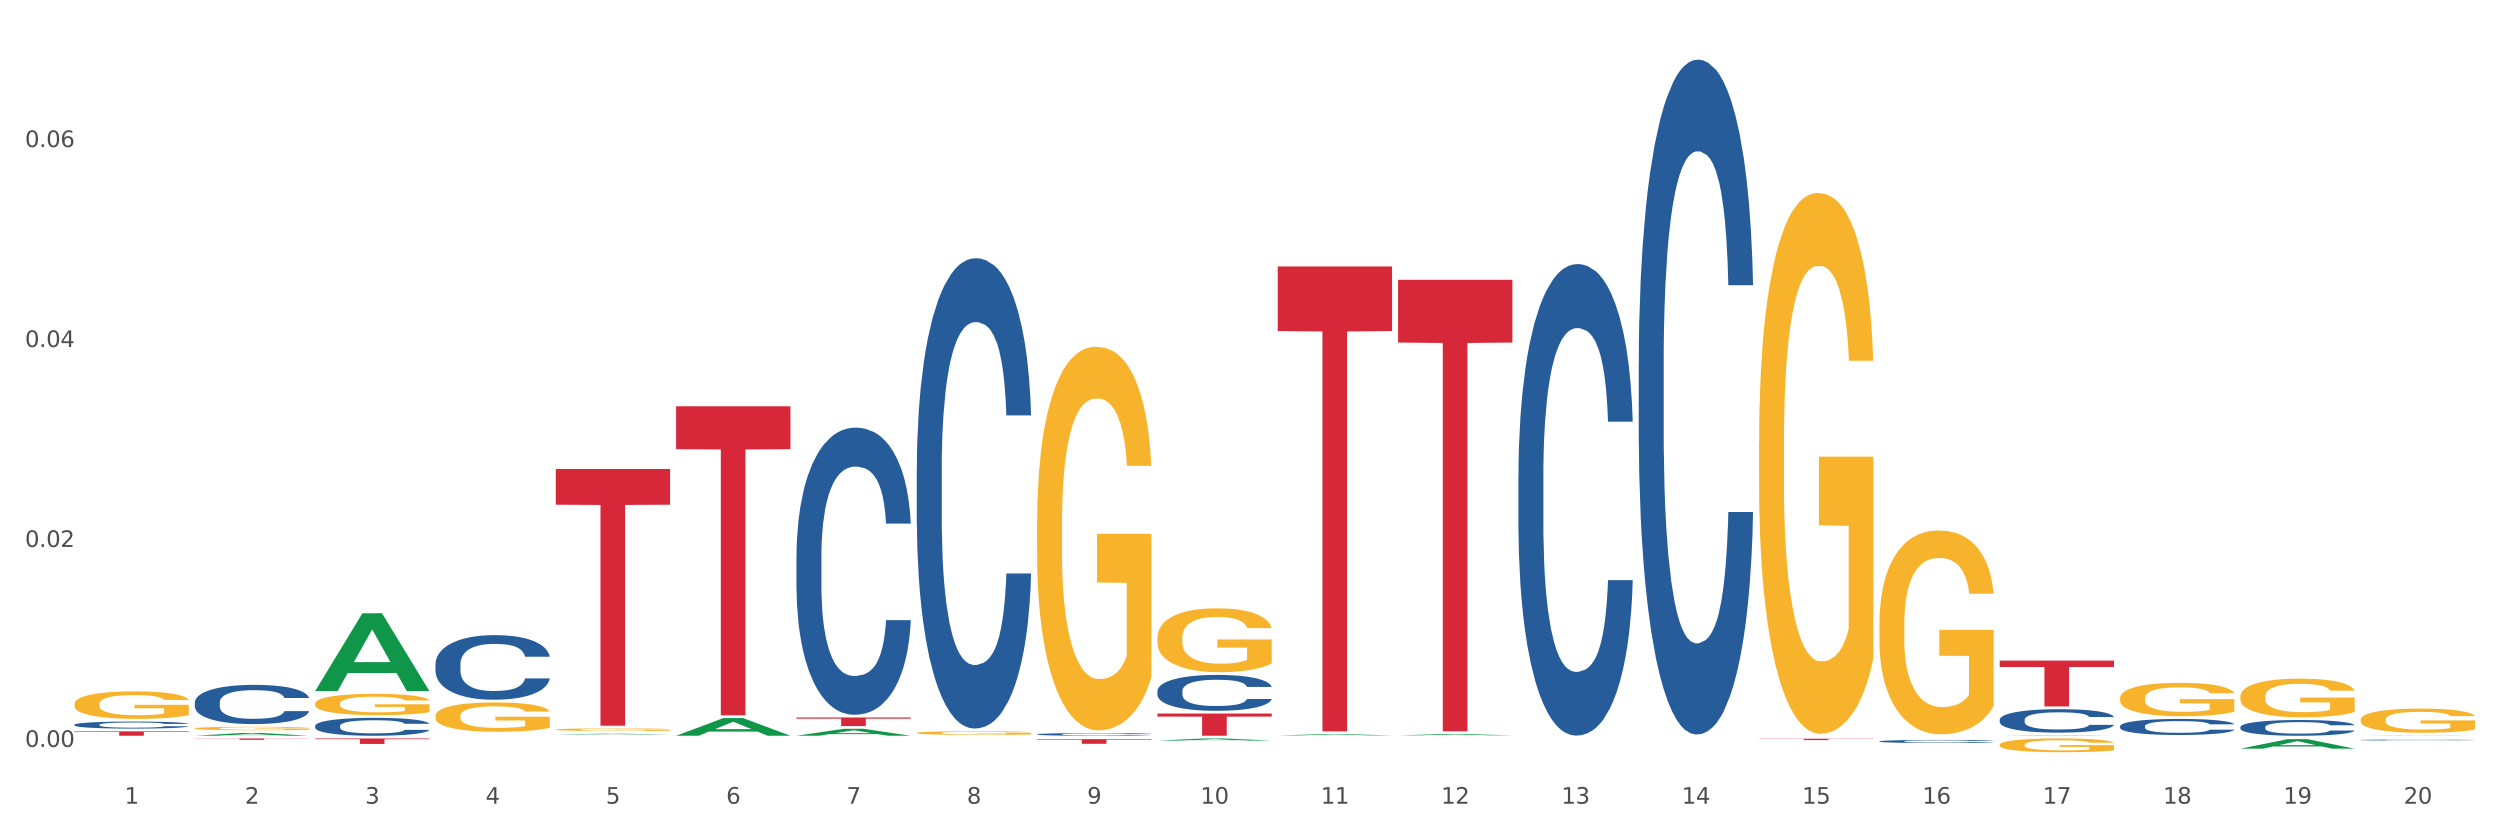 <?xml version="1.0" encoding="utf-8" standalone="no"?>
<!DOCTYPE svg PUBLIC "-//W3C//DTD SVG 1.1//EN"
  "http://www.w3.org/Graphics/SVG/1.1/DTD/svg11.dtd">
<svg xmlns:xlink="http://www.w3.org/1999/xlink" width="1080pt" height="360pt" viewBox="0 0 1080 360" xmlns="http://www.w3.org/2000/svg" version="1.1">
 <rect x="0" y="0" width="1080" height="360" fill="#333333" stroke="none"/>
 <defs>
  <style type="text/css">*{stroke-linejoin: round; stroke-linecap: butt}</style>
 </defs>
 <g id="figure_1">
  <g id="patch_1">
   <path d="M 0 360 
L 1080 360 
L 1080 0 
L 0 0 
z
" style="fill: #ffffff; stroke: #ffffff; stroke-linejoin: miter"/>
  </g>
  <g id="axes_1">
   <g id="matplotlib.axis_1">
    <g id="xtick_1">
     <g id="text_1">
      <!-- 1 -->
      <g style="fill: #4d4d4d" transform="translate(53.812 347.204) scale(0.096 -0.096)">
       <defs>
        <path id="DejaVuSans-31" d="M 794 531 
L 1825 531 
L 1825 4091 
L 703 3866 
L 703 4441 
L 1819 4666 
L 2450 4666 
L 2450 531 
L 3481 531 
L 3481 0 
L 794 0 
L 794 531 
z
" transform="scale(0.016)"/>
       </defs>
       <use xlink:href="#DejaVuSans-31"/>
      </g>
     </g>
    </g>
    <g id="xtick_2">
     <g id="text_2">
      <!-- 2 -->
      <g style="fill: #4d4d4d" transform="translate(105.793 347.204) scale(0.096 -0.096)">
       <defs>
        <path id="DejaVuSans-32" d="M 1228 531 
L 3431 531 
L 3431 0 
L 469 0 
L 469 531 
Q 828 903 1448 1529 
Q 2069 2156 2228 2338 
Q 2531 2678 2651 2914 
Q 2772 3150 2772 3378 
Q 2772 3750 2511 3984 
Q 2250 4219 1831 4219 
Q 1534 4219 1204 4116 
Q 875 4013 500 3803 
L 500 4441 
Q 881 4594 1212 4672 
Q 1544 4750 1819 4750 
Q 2544 4750 2975 4387 
Q 3406 4025 3406 3419 
Q 3406 3131 3298 2873 
Q 3191 2616 2906 2266 
Q 2828 2175 2409 1742 
Q 1991 1309 1228 531 
z
" transform="scale(0.016)"/>
       </defs>
       <use xlink:href="#DejaVuSans-32"/>
      </g>
     </g>
    </g>
    <g id="xtick_3">
     <g id="text_3">
      <!-- 3 -->
      <g style="fill: #4d4d4d" transform="translate(157.774 347.204) scale(0.096 -0.096)">
       <defs>
        <path id="DejaVuSans-33" d="M 2597 2516 
Q 3050 2419 3304 2112 
Q 3559 1806 3559 1356 
Q 3559 666 3084 287 
Q 2609 -91 1734 -91 
Q 1441 -91 1130 -33 
Q 819 25 488 141 
L 488 750 
Q 750 597 1062 519 
Q 1375 441 1716 441 
Q 2309 441 2620 675 
Q 2931 909 2931 1356 
Q 2931 1769 2642 2001 
Q 2353 2234 1838 2234 
L 1294 2234 
L 1294 2753 
L 1863 2753 
Q 2328 2753 2575 2939 
Q 2822 3125 2822 3475 
Q 2822 3834 2567 4026 
Q 2313 4219 1838 4219 
Q 1578 4219 1281 4162 
Q 984 4106 628 3988 
L 628 4550 
Q 988 4650 1302 4700 
Q 1616 4750 1894 4750 
Q 2613 4750 3031 4423 
Q 3450 4097 3450 3541 
Q 3450 3153 3228 2886 
Q 3006 2619 2597 2516 
z
" transform="scale(0.016)"/>
       </defs>
       <use xlink:href="#DejaVuSans-33"/>
      </g>
     </g>
    </g>
    <g id="xtick_4">
     <g id="text_4">
      <!-- 4 -->
      <g style="fill: #4d4d4d" transform="translate(209.756 347.204) scale(0.096 -0.096)">
       <defs>
        <path id="DejaVuSans-34" d="M 2419 4116 
L 825 1625 
L 2419 1625 
L 2419 4116 
z
M 2253 4666 
L 3047 4666 
L 3047 1625 
L 3713 1625 
L 3713 1100 
L 3047 1100 
L 3047 0 
L 2419 0 
L 2419 1100 
L 313 1100 
L 313 1709 
L 2253 4666 
z
" transform="scale(0.016)"/>
       </defs>
       <use xlink:href="#DejaVuSans-34"/>
      </g>
     </g>
    </g>
    <g id="xtick_5">
     <g id="text_5">
      <!-- 5 -->
      <g style="fill: #4d4d4d" transform="translate(261.737 347.204) scale(0.096 -0.096)">
       <defs>
        <path id="DejaVuSans-35" d="M 691 4666 
L 3169 4666 
L 3169 4134 
L 1269 4134 
L 1269 2991 
Q 1406 3038 1543 3061 
Q 1681 3084 1819 3084 
Q 2600 3084 3056 2656 
Q 3513 2228 3513 1497 
Q 3513 744 3044 326 
Q 2575 -91 1722 -91 
Q 1428 -91 1123 -41 
Q 819 9 494 109 
L 494 744 
Q 775 591 1075 516 
Q 1375 441 1709 441 
Q 2250 441 2565 725 
Q 2881 1009 2881 1497 
Q 2881 1984 2565 2268 
Q 2250 2553 1709 2553 
Q 1456 2553 1204 2497 
Q 953 2441 691 2322 
L 691 4666 
z
" transform="scale(0.016)"/>
       </defs>
       <use xlink:href="#DejaVuSans-35"/>
      </g>
     </g>
    </g>
    <g id="xtick_6">
     <g id="text_6">
      <!-- 6 -->
      <g style="fill: #4d4d4d" transform="translate(313.718 347.204) scale(0.096 -0.096)">
       <defs>
        <path id="DejaVuSans-36" d="M 2113 2584 
Q 1688 2584 1439 2293 
Q 1191 2003 1191 1497 
Q 1191 994 1439 701 
Q 1688 409 2113 409 
Q 2538 409 2786 701 
Q 3034 994 3034 1497 
Q 3034 2003 2786 2293 
Q 2538 2584 2113 2584 
z
M 3366 4563 
L 3366 3988 
Q 3128 4100 2886 4159 
Q 2644 4219 2406 4219 
Q 1781 4219 1451 3797 
Q 1122 3375 1075 2522 
Q 1259 2794 1537 2939 
Q 1816 3084 2150 3084 
Q 2853 3084 3261 2657 
Q 3669 2231 3669 1497 
Q 3669 778 3244 343 
Q 2819 -91 2113 -91 
Q 1303 -91 875 529 
Q 447 1150 447 2328 
Q 447 3434 972 4092 
Q 1497 4750 2381 4750 
Q 2619 4750 2861 4703 
Q 3103 4656 3366 4563 
z
" transform="scale(0.016)"/>
       </defs>
       <use xlink:href="#DejaVuSans-36"/>
      </g>
     </g>
    </g>
    <g id="xtick_7">
     <g id="text_7">
      <!-- 7 -->
      <g style="fill: #4d4d4d" transform="translate(365.699 347.204) scale(0.096 -0.096)">
       <defs>
        <path id="DejaVuSans-37" d="M 525 4666 
L 3525 4666 
L 3525 4397 
L 1831 0 
L 1172 0 
L 2766 4134 
L 525 4134 
L 525 4666 
z
" transform="scale(0.016)"/>
       </defs>
       <use xlink:href="#DejaVuSans-37"/>
      </g>
     </g>
    </g>
    <g id="xtick_8">
     <g id="text_8">
      <!-- 8 -->
      <g style="fill: #4d4d4d" transform="translate(417.68 347.204) scale(0.096 -0.096)">
       <defs>
        <path id="DejaVuSans-38" d="M 2034 2216 
Q 1584 2216 1326 1975 
Q 1069 1734 1069 1313 
Q 1069 891 1326 650 
Q 1584 409 2034 409 
Q 2484 409 2743 651 
Q 3003 894 3003 1313 
Q 3003 1734 2745 1975 
Q 2488 2216 2034 2216 
z
M 1403 2484 
Q 997 2584 770 2862 
Q 544 3141 544 3541 
Q 544 4100 942 4425 
Q 1341 4750 2034 4750 
Q 2731 4750 3128 4425 
Q 3525 4100 3525 3541 
Q 3525 3141 3298 2862 
Q 3072 2584 2669 2484 
Q 3125 2378 3379 2068 
Q 3634 1759 3634 1313 
Q 3634 634 3220 271 
Q 2806 -91 2034 -91 
Q 1263 -91 848 271 
Q 434 634 434 1313 
Q 434 1759 690 2068 
Q 947 2378 1403 2484 
z
M 1172 3481 
Q 1172 3119 1398 2916 
Q 1625 2713 2034 2713 
Q 2441 2713 2670 2916 
Q 2900 3119 2900 3481 
Q 2900 3844 2670 4047 
Q 2441 4250 2034 4250 
Q 1625 4250 1398 4047 
Q 1172 3844 1172 3481 
z
" transform="scale(0.016)"/>
       </defs>
       <use xlink:href="#DejaVuSans-38"/>
      </g>
     </g>
    </g>
    <g id="xtick_9">
     <g id="text_9">
      <!-- 9 -->
      <g style="fill: #4d4d4d" transform="translate(469.662 347.204) scale(0.096 -0.096)">
       <defs>
        <path id="DejaVuSans-39" d="M 703 97 
L 703 672 
Q 941 559 1184 500 
Q 1428 441 1663 441 
Q 2288 441 2617 861 
Q 2947 1281 2994 2138 
Q 2813 1869 2534 1725 
Q 2256 1581 1919 1581 
Q 1219 1581 811 2004 
Q 403 2428 403 3163 
Q 403 3881 828 4315 
Q 1253 4750 1959 4750 
Q 2769 4750 3195 4129 
Q 3622 3509 3622 2328 
Q 3622 1225 3098 567 
Q 2575 -91 1691 -91 
Q 1453 -91 1209 -44 
Q 966 3 703 97 
z
M 1959 2075 
Q 2384 2075 2632 2365 
Q 2881 2656 2881 3163 
Q 2881 3666 2632 3958 
Q 2384 4250 1959 4250 
Q 1534 4250 1286 3958 
Q 1038 3666 1038 3163 
Q 1038 2656 1286 2365 
Q 1534 2075 1959 2075 
z
" transform="scale(0.016)"/>
       </defs>
       <use xlink:href="#DejaVuSans-39"/>
      </g>
     </g>
    </g>
    <g id="xtick_10">
     <g id="text_10">
      <!-- 10 -->
      <g style="fill: #4d4d4d" transform="translate(518.589 347.204) scale(0.096 -0.096)">
       <defs>
        <path id="DejaVuSans-30" d="M 2034 4250 
Q 1547 4250 1301 3770 
Q 1056 3291 1056 2328 
Q 1056 1369 1301 889 
Q 1547 409 2034 409 
Q 2525 409 2770 889 
Q 3016 1369 3016 2328 
Q 3016 3291 2770 3770 
Q 2525 4250 2034 4250 
z
M 2034 4750 
Q 2819 4750 3233 4129 
Q 3647 3509 3647 2328 
Q 3647 1150 3233 529 
Q 2819 -91 2034 -91 
Q 1250 -91 836 529 
Q 422 1150 422 2328 
Q 422 3509 836 4129 
Q 1250 4750 2034 4750 
z
" transform="scale(0.016)"/>
       </defs>
       <use xlink:href="#DejaVuSans-31"/>
       <use xlink:href="#DejaVuSans-30" transform="translate(63.623 0)"/>
      </g>
     </g>
    </g>
    <g id="xtick_11">
     <g id="text_11">
      <!-- 11 -->
      <g style="fill: #4d4d4d" transform="translate(570.57 347.204) scale(0.096 -0.096)">
       <use xlink:href="#DejaVuSans-31"/>
       <use xlink:href="#DejaVuSans-31" transform="translate(63.623 0)"/>
      </g>
     </g>
    </g>
    <g id="xtick_12">
     <g id="text_12">
      <!-- 12 -->
      <g style="fill: #4d4d4d" transform="translate(622.551 347.204) scale(0.096 -0.096)">
       <use xlink:href="#DejaVuSans-31"/>
       <use xlink:href="#DejaVuSans-32" transform="translate(63.623 0)"/>
      </g>
     </g>
    </g>
    <g id="xtick_13">
     <g id="text_13">
      <!-- 13 -->
      <g style="fill: #4d4d4d" transform="translate(674.533 347.204) scale(0.096 -0.096)">
       <use xlink:href="#DejaVuSans-31"/>
       <use xlink:href="#DejaVuSans-33" transform="translate(63.623 0)"/>
      </g>
     </g>
    </g>
    <g id="xtick_14">
     <g id="text_14">
      <!-- 14 -->
      <g style="fill: #4d4d4d" transform="translate(726.514 347.204) scale(0.096 -0.096)">
       <use xlink:href="#DejaVuSans-31"/>
       <use xlink:href="#DejaVuSans-34" transform="translate(63.623 0)"/>
      </g>
     </g>
    </g>
    <g id="xtick_15">
     <g id="text_15">
      <!-- 15 -->
      <g style="fill: #4d4d4d" transform="translate(778.495 347.204) scale(0.096 -0.096)">
       <use xlink:href="#DejaVuSans-31"/>
       <use xlink:href="#DejaVuSans-35" transform="translate(63.623 0)"/>
      </g>
     </g>
    </g>
    <g id="xtick_16">
     <g id="text_16">
      <!-- 16 -->
      <g style="fill: #4d4d4d" transform="translate(830.476 347.204) scale(0.096 -0.096)">
       <use xlink:href="#DejaVuSans-31"/>
       <use xlink:href="#DejaVuSans-36" transform="translate(63.623 0)"/>
      </g>
     </g>
    </g>
    <g id="xtick_17">
     <g id="text_17">
      <!-- 17 -->
      <g style="fill: #4d4d4d" transform="translate(882.457 347.204) scale(0.096 -0.096)">
       <use xlink:href="#DejaVuSans-31"/>
       <use xlink:href="#DejaVuSans-37" transform="translate(63.623 0)"/>
      </g>
     </g>
    </g>
    <g id="xtick_18">
     <g id="text_18">
      <!-- 18 -->
      <g style="fill: #4d4d4d" transform="translate(934.439 347.204) scale(0.096 -0.096)">
       <use xlink:href="#DejaVuSans-31"/>
       <use xlink:href="#DejaVuSans-38" transform="translate(63.623 0)"/>
      </g>
     </g>
    </g>
    <g id="xtick_19">
     <g id="text_19">
      <!-- 19 -->
      <g style="fill: #4d4d4d" transform="translate(986.42 347.204) scale(0.096 -0.096)">
       <use xlink:href="#DejaVuSans-31"/>
       <use xlink:href="#DejaVuSans-39" transform="translate(63.623 0)"/>
      </g>
     </g>
    </g>
    <g id="xtick_20">
     <g id="text_20">
      <!-- 20 -->
      <g style="fill: #4d4d4d" transform="translate(1038.401 347.204) scale(0.096 -0.096)">
       <use xlink:href="#DejaVuSans-32"/>
       <use xlink:href="#DejaVuSans-30" transform="translate(63.623 0)"/>
      </g>
     </g>
    </g>
    <g id="xtick_21"/>
    <g id="xtick_22"/>
    <g id="xtick_23"/>
    <g id="xtick_24"/>
    <g id="xtick_25"/>
    <g id="xtick_26"/>
    <g id="xtick_27"/>
    <g id="xtick_28"/>
    <g id="xtick_29"/>
    <g id="xtick_30"/>
    <g id="xtick_31"/>
    <g id="xtick_32"/>
    <g id="xtick_33"/>
    <g id="xtick_34"/>
    <g id="xtick_35"/>
    <g id="xtick_36"/>
    <g id="xtick_37"/>
    <g id="xtick_38"/>
    <g id="xtick_39"/>
   </g>
   <g id="matplotlib.axis_2">
    <g id="ytick_1">
     <g id="text_21">
      <!-- 0.00 -->
      <g style="fill: #4d4d4d" transform="translate(10.8 322.666) scale(0.096 -0.096)">
       <defs>
        <path id="DejaVuSans-2e" d="M 684 794 
L 1344 794 
L 1344 0 
L 684 0 
L 684 794 
z
" transform="scale(0.016)"/>
       </defs>
       <use xlink:href="#DejaVuSans-30"/>
       <use xlink:href="#DejaVuSans-2e" transform="translate(63.623 0)"/>
       <use xlink:href="#DejaVuSans-30" transform="translate(95.41 0)"/>
       <use xlink:href="#DejaVuSans-30" transform="translate(159.033 0)"/>
      </g>
     </g>
    </g>
    <g id="ytick_2">
     <g id="text_22">
      <!-- 0.02 -->
      <g style="fill: #4d4d4d" transform="translate(10.8 236.289) scale(0.096 -0.096)">
       <use xlink:href="#DejaVuSans-30"/>
       <use xlink:href="#DejaVuSans-2e" transform="translate(63.623 0)"/>
       <use xlink:href="#DejaVuSans-30" transform="translate(95.41 0)"/>
       <use xlink:href="#DejaVuSans-32" transform="translate(159.033 0)"/>
      </g>
     </g>
    </g>
    <g id="ytick_3">
     <g id="text_23">
      <!-- 0.04 -->
      <g style="fill: #4d4d4d" transform="translate(10.8 149.912) scale(0.096 -0.096)">
       <use xlink:href="#DejaVuSans-30"/>
       <use xlink:href="#DejaVuSans-2e" transform="translate(63.623 0)"/>
       <use xlink:href="#DejaVuSans-30" transform="translate(95.41 0)"/>
       <use xlink:href="#DejaVuSans-34" transform="translate(159.033 0)"/>
      </g>
     </g>
    </g>
    <g id="ytick_4">
     <g id="text_24">
      <!-- 0.06 -->
      <g style="fill: #4d4d4d" transform="translate(10.8 63.535) scale(0.096 -0.096)">
       <use xlink:href="#DejaVuSans-30"/>
       <use xlink:href="#DejaVuSans-2e" transform="translate(63.623 0)"/>
       <use xlink:href="#DejaVuSans-30" transform="translate(95.41 0)"/>
       <use xlink:href="#DejaVuSans-36" transform="translate(159.033 0)"/>
      </g>
     </g>
    </g>
    <g id="ytick_5"/>
    <g id="ytick_6"/>
    <g id="ytick_7"/>
    <g id="ytick_8"/>
   </g>
   <g id="PolyCollection_1">
    <path d="M 84.156 317.843 
L 84.207 317.842 
L 104.571 316.636 
L 113.022 316.635 
L 133.538 317.845 
L 123.764 317.845 
L 119.335 317.564 
L 98.309 317.564 
L 98.156 317.568 
L 93.88 317.845 
L 84.156 317.845 
L 84.156 317.843 
L 100.956 317.395 
L 116.687 317.394 
L 108.898 316.893 
L 108.796 316.891 
L 108.695 316.894 
L 100.905 317.394 
L 100.956 317.395 
L 84.156 317.843 
z
" clip-path="url(#p9eaf2689de)" style="fill: #109648"/>
    <path d="M 136.137 319.019 
L 185.52 319.019 
L 185.52 319.347 
L 166.094 319.349 
L 166.094 321.38 
L 155.446 321.38 
L 155.446 319.349 
L 136.137 319.347 
L 136.137 319.021 
L 136.137 319.019 
z
" clip-path="url(#p9eaf2689de)" style="fill: #d62839"/>
    <path d="M 84.156 319.019 
L 133.538 319.019 
L 133.538 319.099 
L 114.113 319.1 
L 114.113 319.598 
L 103.464 319.598 
L 103.464 319.1 
L 84.156 319.099 
L 84.156 319.019 
L 84.156 319.019 
z
" clip-path="url(#p9eaf2689de)" style="fill: #d62839"/>
    <path d="M 32.175 315.929 
L 81.557 315.929 
L 81.557 316.195 
L 62.132 316.197 
L 62.132 317.845 
L 51.483 317.845 
L 51.483 316.197 
L 32.175 316.195 
L 32.175 315.93 
L 32.175 315.929 
z
" clip-path="url(#p9eaf2689de)" style="fill: #d62839"/>
    <path d="M 240.1 202.62 
L 289.482 202.62 
L 289.482 218.03 
L 270.057 218.134 
L 270.057 313.508 
L 259.408 313.508 
L 259.408 218.134 
L 240.1 218.03 
L 240.1 202.725 
L 240.1 202.62 
z
" clip-path="url(#p9eaf2689de)" style="fill: #d62839"/>
    <path d="M 1019.818 317.845 
L 1019.869 317.845 
L 1040.233 317.73 
L 1048.684 317.73 
L 1069.2 317.845 
L 1059.425 317.845 
L 1054.996 317.818 
L 1033.971 317.818 
L 1033.818 317.819 
L 1029.542 317.845 
L 1019.818 317.845 
L 1019.818 317.845 
L 1036.618 317.802 
L 1052.349 317.802 
L 1044.56 317.754 
L 1044.458 317.754 
L 1044.356 317.754 
L 1036.567 317.802 
L 1036.618 317.802 
L 1019.818 317.845 
z
" clip-path="url(#p9eaf2689de)" style="fill: #109648"/>
    <path d="M 863.874 317.845 
L 863.925 317.845 
L 884.289 317.665 
L 892.74 317.665 
L 913.256 317.845 
L 903.482 317.845 
L 899.053 317.803 
L 878.027 317.803 
L 877.874 317.804 
L 873.598 317.845 
L 863.874 317.845 
L 863.874 317.845 
L 880.674 317.778 
L 896.405 317.778 
L 888.616 317.704 
L 888.514 317.703 
L 888.413 317.704 
L 880.623 317.778 
L 880.674 317.778 
L 863.874 317.845 
z
" clip-path="url(#p9eaf2689de)" style="fill: #109648"/>
    <path d="M 603.968 317.665 
L 604.019 317.665 
L 624.383 317.119 
L 632.834 317.118 
L 653.35 317.666 
L 643.576 317.666 
L 639.147 317.539 
L 618.121 317.539 
L 617.968 317.541 
L 613.692 317.666 
L 603.968 317.666 
L 603.968 317.665 
L 620.768 317.463 
L 636.499 317.462 
L 628.71 317.235 
L 628.608 317.234 
L 628.507 317.236 
L 620.717 317.462 
L 620.768 317.463 
L 603.968 317.665 
z
" clip-path="url(#p9eaf2689de)" style="fill: #109648"/>
    <path d="M 292.081 317.831 
L 292.132 317.824 
L 312.496 310.2 
L 320.947 310.193 
L 341.463 317.845 
L 331.689 317.845 
L 327.259 316.064 
L 306.234 316.064 
L 306.081 316.092 
L 301.805 317.845 
L 292.081 317.845 
L 292.081 317.831 
L 308.881 315 
L 324.612 314.993 
L 316.823 311.824 
L 316.721 311.81 
L 316.619 311.831 
L 308.83 314.993 
L 308.881 315 
L 292.081 317.831 
z
" clip-path="url(#p9eaf2689de)" style="fill: #109648"/>
    <path d="M 344.062 317.84 
L 344.113 317.837 
L 364.477 314.832 
L 372.928 314.829 
L 393.444 317.845 
L 383.67 317.845 
L 379.241 317.143 
L 358.215 317.143 
L 358.062 317.154 
L 353.786 317.845 
L 344.062 317.845 
L 344.062 317.84 
L 360.862 316.724 
L 376.593 316.721 
L 368.804 315.472 
L 368.702 315.466 
L 368.601 315.475 
L 360.811 316.721 
L 360.862 316.724 
L 344.062 317.84 
z
" clip-path="url(#p9eaf2689de)" style="fill: #109648"/>
    <path d="M 500.006 319.936 
L 500.057 319.935 
L 520.421 319.019 
L 528.871 319.019 
L 549.388 319.938 
L 539.613 319.938 
L 535.184 319.724 
L 514.159 319.724 
L 514.006 319.727 
L 509.73 319.938 
L 500.006 319.938 
L 500.006 319.936 
L 516.806 319.596 
L 532.537 319.595 
L 524.748 319.214 
L 524.646 319.213 
L 524.544 319.215 
L 516.755 319.595 
L 516.806 319.596 
L 500.006 319.936 
z
" clip-path="url(#p9eaf2689de)" style="fill: #109648"/>
    <path d="M 551.987 317.689 
L 552.038 317.689 
L 572.402 317.143 
L 580.853 317.142 
L 601.369 317.69 
L 591.595 317.69 
L 587.165 317.563 
L 566.14 317.563 
L 565.987 317.565 
L 561.711 317.69 
L 551.987 317.69 
L 551.987 317.689 
L 568.787 317.487 
L 584.518 317.486 
L 576.729 317.259 
L 576.627 317.258 
L 576.525 317.26 
L 568.736 317.486 
L 568.787 317.487 
L 551.987 317.689 
z
" clip-path="url(#p9eaf2689de)" style="fill: #109648"/>
    <path d="M 967.837 323.423 
L 967.888 323.419 
L 988.251 319.309 
L 996.702 319.305 
L 1017.219 323.431 
L 1007.444 323.431 
L 1003.015 322.47 
L 981.989 322.47 
L 981.837 322.485 
L 977.56 323.431 
L 967.837 323.431 
L 967.837 323.423 
L 984.637 321.897 
L 1000.368 321.893 
L 992.579 320.184 
L 992.477 320.176 
L 992.375 320.188 
L 984.586 321.893 
L 984.637 321.897 
L 967.837 323.423 
z
" clip-path="url(#p9eaf2689de)" style="fill: #109648"/>
    <path d="M 603.968 120.874 
L 653.35 120.874 
L 653.35 147.982 
L 633.925 148.165 
L 633.925 315.945 
L 623.276 315.945 
L 623.276 148.165 
L 603.968 147.982 
L 603.968 121.057 
L 603.968 120.874 
z
" clip-path="url(#p9eaf2689de)" style="fill: #d62839"/>
    <path d="M 759.912 191.302 
L 759.97 191.089 
L 759.97 183.407 
L 760.087 176.792 
L 760.67 160.788 
L 761.544 147.558 
L 762.186 140.516 
L 762.827 134.754 
L 763.585 128.993 
L 764.518 123.018 
L 766.209 114.269 
L 767.258 109.788 
L 768.541 105.093 
L 770.873 98.265 
L 772.563 94.424 
L 774.313 91.223 
L 777.169 87.382 
L 779.035 85.675 
L 781.017 84.395 
L 783.408 83.541 
L 785.215 83.328 
L 789.18 83.968 
L 792.561 85.888 
L 794.194 87.382 
L 796.293 89.943 
L 797.4 91.65 
L 799.208 95.064 
L 801.073 99.545 
L 802.356 103.386 
L 804.28 110.641 
L 805.738 117.897 
L 807.078 126.859 
L 807.778 133.047 
L 808.303 138.809 
L 808.769 145.424 
L 809.236 155.88 
L 798.741 155.88 
L 798.333 148.411 
L 797.692 141.369 
L 796.759 134.541 
L 795.943 130.273 
L 794.543 124.938 
L 793.261 121.524 
L 791.92 118.964 
L 790.287 116.83 
L 789.005 115.763 
L 787.197 114.909 
L 783.641 115.123 
L 781.251 116.83 
L 779.618 118.964 
L 778.569 120.884 
L 777.636 123.018 
L 776.586 126.005 
L 775.362 130.487 
L 774.487 134.541 
L 773.613 139.662 
L 772.913 144.784 
L 772.272 150.758 
L 771.747 157.16 
L 771.339 163.775 
L 770.989 171.884 
L 770.698 185.327 
L 770.698 214.562 
L 770.814 221.177 
L 771.106 229.926 
L 771.456 236.541 
L 772.039 244.436 
L 772.563 249.771 
L 773.555 257.453 
L 774.662 263.855 
L 775.537 267.909 
L 776.411 271.323 
L 777.927 276.018 
L 779.618 279.859 
L 781.076 282.206 
L 783.058 284.34 
L 784.399 285.193 
L 785.565 285.62 
L 788.422 285.62 
L 790.462 284.98 
L 792.736 283.486 
L 794.485 281.566 
L 795.943 279.219 
L 797.575 275.378 
L 798.625 271.75 
L 798.625 227.152 
L 785.798 226.938 
L 785.798 197.277 
L 809.294 197.277 
L 809.294 284.34 
L 808.303 288.821 
L 807.195 292.875 
L 806.029 296.503 
L 804.28 300.984 
L 802.181 305.252 
L 800.315 308.239 
L 798.333 310.8 
L 796.001 313.147 
L 792.969 315.281 
L 791.104 316.135 
L 788.772 316.775 
L 786.031 316.988 
L 783.641 316.562 
L 781.309 315.495 
L 778.86 313.574 
L 776.47 310.8 
L 774.662 308.026 
L 772.855 304.612 
L 770.931 300.131 
L 769.415 295.863 
L 768.249 292.022 
L 766.966 287.114 
L 765.567 280.712 
L 764.518 274.951 
L 763.585 268.976 
L 762.594 261.294 
L 761.894 254.679 
L 761.194 246.357 
L 760.786 240.168 
L 760.32 230.566 
L 759.97 217.122 
L 759.912 191.302 
z
" clip-path="url(#p9eaf2689de)" style="fill: #f7b32b"/>
    <path d="M 811.893 269.85 
L 811.951 269.769 
L 811.951 266.874 
L 812.068 264.382 
L 812.651 258.351 
L 813.526 253.365 
L 814.167 250.711 
L 814.808 248.54 
L 815.566 246.369 
L 816.499 244.118 
L 818.19 240.821 
L 819.239 239.132 
L 820.522 237.363 
L 822.854 234.79 
L 824.545 233.342 
L 826.294 232.136 
L 829.151 230.689 
L 831.016 230.045 
L 832.999 229.563 
L 835.389 229.241 
L 837.196 229.161 
L 841.161 229.402 
L 844.542 230.126 
L 846.175 230.689 
L 848.274 231.654 
L 849.381 232.297 
L 851.189 233.584 
L 853.055 235.272 
L 854.337 236.72 
L 856.261 239.454 
L 857.719 242.188 
L 859.06 245.565 
L 859.759 247.897 
L 860.284 250.068 
L 860.75 252.561 
L 861.217 256.501 
L 850.722 256.501 
L 850.314 253.687 
L 849.673 251.033 
L 848.74 248.46 
L 847.924 246.852 
L 846.525 244.841 
L 845.242 243.555 
L 843.901 242.59 
L 842.269 241.786 
L 840.986 241.384 
L 839.179 241.062 
L 835.622 241.142 
L 833.232 241.786 
L 831.599 242.59 
L 830.55 243.313 
L 829.617 244.118 
L 828.568 245.243 
L 827.343 246.932 
L 826.469 248.46 
L 825.594 250.39 
L 824.894 252.32 
L 824.253 254.571 
L 823.728 256.984 
L 823.32 259.476 
L 822.971 262.532 
L 822.679 267.598 
L 822.679 278.614 
L 822.796 281.107 
L 823.087 284.404 
L 823.437 286.897 
L 824.02 289.872 
L 824.545 291.883 
L 825.536 294.777 
L 826.644 297.19 
L 827.518 298.718 
L 828.393 300.004 
L 829.908 301.773 
L 831.599 303.221 
L 833.057 304.105 
L 835.039 304.909 
L 836.38 305.231 
L 837.546 305.392 
L 840.403 305.392 
L 842.444 305.151 
L 844.717 304.588 
L 846.466 303.864 
L 847.924 302.979 
L 849.556 301.532 
L 850.606 300.165 
L 850.606 283.359 
L 837.779 283.278 
L 837.779 272.101 
L 861.275 272.101 
L 861.275 304.909 
L 860.284 306.598 
L 859.176 308.126 
L 858.01 309.493 
L 856.261 311.181 
L 854.162 312.79 
L 852.297 313.915 
L 850.314 314.88 
L 847.982 315.765 
L 844.951 316.569 
L 843.085 316.891 
L 840.753 317.132 
L 838.013 317.212 
L 835.622 317.052 
L 833.29 316.65 
L 830.841 315.926 
L 828.451 314.88 
L 826.644 313.835 
L 824.836 312.548 
L 822.912 310.86 
L 821.396 309.252 
L 820.23 307.804 
L 818.948 305.955 
L 817.548 303.542 
L 816.499 301.371 
L 815.566 299.12 
L 814.575 296.225 
L 813.875 293.732 
L 813.176 290.596 
L 812.768 288.264 
L 812.301 284.645 
L 811.951 279.579 
L 811.893 269.85 
z
" clip-path="url(#p9eaf2689de)" style="fill: #f7b32b"/>
    <path d="M 500.006 308.246 
L 549.388 308.246 
L 549.388 309.58 
L 529.963 309.589 
L 529.963 317.845 
L 519.314 317.845 
L 519.314 309.589 
L 500.006 309.58 
L 500.006 308.255 
L 500.006 308.246 
z
" clip-path="url(#p9eaf2689de)" style="fill: #d62839"/>
    <path d="M 551.987 115.103 
L 601.369 115.103 
L 601.369 143.017 
L 581.944 143.205 
L 581.944 315.969 
L 571.295 315.969 
L 571.295 143.205 
L 551.987 143.017 
L 551.987 115.291 
L 551.987 115.103 
z
" clip-path="url(#p9eaf2689de)" style="fill: #d62839"/>
    <path d="M 759.912 319.132 
L 809.294 319.132 
L 809.294 319.216 
L 789.869 319.217 
L 789.869 319.734 
L 779.22 319.734 
L 779.22 319.217 
L 759.912 319.216 
L 759.912 319.133 
L 759.912 319.132 
z
" clip-path="url(#p9eaf2689de)" style="fill: #d62839"/>
    <path d="M 863.874 285.384 
L 913.256 285.384 
L 913.256 288.137 
L 893.831 288.155 
L 893.831 305.19 
L 883.182 305.19 
L 883.182 288.155 
L 863.874 288.137 
L 863.874 285.403 
L 863.874 285.384 
z
" clip-path="url(#p9eaf2689de)" style="fill: #d62839"/>
    <path d="M 448.025 319.292 
L 497.407 319.292 
L 497.407 319.574 
L 477.982 319.576 
L 477.982 321.324 
L 467.333 321.324 
L 467.333 319.576 
L 448.025 319.574 
L 448.025 319.294 
L 448.025 319.292 
z
" clip-path="url(#p9eaf2689de)" style="fill: #d62839"/>
    <path d="M 136.137 303.995 
L 136.196 303.986 
L 136.196 303.684 
L 136.312 303.424 
L 136.895 302.795 
L 137.77 302.274 
L 138.411 301.997 
L 139.053 301.771 
L 139.81 301.544 
L 140.743 301.309 
L 142.434 300.965 
L 143.484 300.789 
L 144.766 300.604 
L 147.098 300.336 
L 148.789 300.185 
L 150.538 300.059 
L 153.395 299.908 
L 155.261 299.841 
L 157.243 299.79 
L 159.633 299.757 
L 161.441 299.748 
L 165.405 299.774 
L 168.787 299.849 
L 170.419 299.908 
L 172.518 300.009 
L 173.626 300.076 
L 175.433 300.21 
L 177.299 300.386 
L 178.582 300.537 
L 180.506 300.823 
L 181.963 301.108 
L 183.304 301.46 
L 184.004 301.704 
L 184.528 301.93 
L 184.995 302.19 
L 185.461 302.602 
L 174.967 302.602 
L 174.559 302.308 
L 173.917 302.031 
L 172.985 301.763 
L 172.168 301.595 
L 170.769 301.385 
L 169.486 301.251 
L 168.145 301.15 
L 166.513 301.066 
L 165.23 301.024 
L 163.423 300.99 
L 159.866 300.999 
L 157.476 301.066 
L 155.844 301.15 
L 154.794 301.225 
L 153.861 301.309 
L 152.812 301.427 
L 151.588 301.603 
L 150.713 301.763 
L 149.838 301.964 
L 149.139 302.165 
L 148.498 302.4 
L 147.973 302.652 
L 147.565 302.912 
L 147.215 303.231 
L 146.923 303.76 
L 146.923 304.909 
L 147.04 305.17 
L 147.331 305.514 
L 147.681 305.774 
L 148.264 306.084 
L 148.789 306.294 
L 149.78 306.596 
L 150.888 306.848 
L 151.762 307.007 
L 152.637 307.142 
L 154.153 307.326 
L 155.844 307.477 
L 157.301 307.57 
L 159.283 307.654 
L 160.624 307.687 
L 161.79 307.704 
L 164.647 307.704 
L 166.688 307.679 
L 168.962 307.62 
L 170.711 307.544 
L 172.168 307.452 
L 173.801 307.301 
L 174.85 307.158 
L 174.85 305.405 
L 162.024 305.396 
L 162.024 304.23 
L 185.52 304.23 
L 185.52 307.654 
L 184.528 307.83 
L 183.421 307.989 
L 182.255 308.132 
L 180.506 308.308 
L 178.407 308.476 
L 176.541 308.593 
L 174.559 308.694 
L 172.227 308.786 
L 169.195 308.87 
L 167.329 308.904 
L 164.997 308.929 
L 162.257 308.937 
L 159.866 308.921 
L 157.534 308.879 
L 155.086 308.803 
L 152.695 308.694 
L 150.888 308.585 
L 149.081 308.451 
L 147.157 308.275 
L 145.641 308.107 
L 144.475 307.956 
L 143.192 307.763 
L 141.793 307.511 
L 140.743 307.284 
L 139.81 307.049 
L 138.819 306.747 
L 138.12 306.487 
L 137.42 306.16 
L 137.012 305.916 
L 136.546 305.539 
L 136.196 305.01 
L 136.137 303.995 
z
" clip-path="url(#p9eaf2689de)" style="fill: #f7b32b"/>
    <path d="M 136.137 313.586 
L 136.196 313.579 
L 136.196 313.381 
L 136.371 313.113 
L 137.013 312.618 
L 137.83 312.244 
L 139.231 311.806 
L 139.99 311.622 
L 140.982 311.417 
L 143.025 311.085 
L 145.36 310.803 
L 146.994 310.647 
L 148.22 310.548 
L 150.964 310.372 
L 152.54 310.294 
L 154.174 310.231 
L 155.575 310.188 
L 157.91 310.139 
L 159.778 310.118 
L 161.938 310.111 
L 163.747 310.118 
L 166.14 310.146 
L 169.643 310.231 
L 170.985 310.28 
L 172.795 310.365 
L 174.662 310.478 
L 176.18 310.591 
L 177.931 310.753 
L 179.741 310.965 
L 181.492 311.234 
L 182.718 311.481 
L 183.71 311.742 
L 184.586 312.06 
L 185.228 312.406 
L 185.52 312.696 
L 174.838 312.696 
L 174.546 312.435 
L 173.962 312.152 
L 173.378 311.961 
L 172.736 311.806 
L 171.744 311.629 
L 170.868 311.516 
L 169.409 311.382 
L 168.067 311.297 
L 166.957 311.248 
L 165.615 311.205 
L 162.755 311.163 
L 160.712 311.163 
L 159.428 311.177 
L 157.852 311.212 
L 156.509 311.262 
L 154.933 311.347 
L 153.707 311.439 
L 152.481 311.559 
L 151.781 311.643 
L 150.73 311.799 
L 150.03 311.926 
L 149.096 312.145 
L 148.57 312.3 
L 147.637 312.703 
L 147.228 313 
L 147.053 313.205 
L 146.936 313.431 
L 146.936 314.533 
L 147.286 315.027 
L 147.578 315.239 
L 148.045 315.479 
L 148.921 315.79 
L 150.205 316.094 
L 151.547 316.313 
L 152.656 316.447 
L 153.707 316.546 
L 154.758 316.623 
L 156.042 316.694 
L 157.093 316.736 
L 158.669 316.779 
L 160.537 316.8 
L 161.996 316.8 
L 164.973 316.765 
L 166.315 316.729 
L 167.6 316.68 
L 169 316.602 
L 170.11 316.517 
L 170.752 316.454 
L 171.802 316.32 
L 172.619 316.178 
L 173.32 316.016 
L 173.787 315.875 
L 174.312 315.663 
L 174.721 315.423 
L 174.838 315.295 
L 185.52 315.295 
L 185.286 315.55 
L 184.877 315.797 
L 184.06 316.129 
L 183.418 316.32 
L 182.426 316.553 
L 181.375 316.751 
L 179.916 316.97 
L 178.573 317.132 
L 177.172 317.273 
L 175.655 317.4 
L 172.911 317.577 
L 171.919 317.627 
L 169.818 317.711 
L 168.183 317.761 
L 165.79 317.81 
L 163.338 317.838 
L 160.77 317.845 
L 158.494 317.831 
L 155.984 317.789 
L 154.408 317.747 
L 152.656 317.683 
L 150.613 317.584 
L 148.687 317.464 
L 146.878 317.323 
L 145.185 317.16 
L 143.609 316.977 
L 141.566 316.673 
L 140.048 316.376 
L 138.939 316.101 
L 138.18 315.868 
L 137.422 315.571 
L 137.013 315.366 
L 136.371 314.872 
L 136.137 314.412 
L 136.137 313.586 
z
" clip-path="url(#p9eaf2689de)" style="fill: #255c99"/>
    <path d="M 84.156 303.473 
L 84.215 303.458 
L 84.215 303.025 
L 84.39 302.437 
L 85.032 301.355 
L 85.849 300.535 
L 87.25 299.576 
L 88.009 299.174 
L 89.001 298.726 
L 91.044 297.999 
L 93.379 297.38 
L 95.013 297.04 
L 96.239 296.823 
L 98.983 296.437 
L 100.559 296.267 
L 102.193 296.127 
L 103.594 296.035 
L 105.929 295.926 
L 107.797 295.88 
L 109.956 295.864 
L 111.766 295.88 
L 114.159 295.942 
L 117.661 296.127 
L 119.004 296.236 
L 120.813 296.421 
L 122.681 296.669 
L 124.199 296.916 
L 125.95 297.272 
L 127.76 297.736 
L 129.511 298.323 
L 130.737 298.865 
L 131.729 299.437 
L 132.604 300.133 
L 133.246 300.891 
L 133.538 301.525 
L 122.856 301.525 
L 122.565 300.952 
L 121.981 300.334 
L 121.397 299.916 
L 120.755 299.576 
L 119.763 299.189 
L 118.887 298.942 
L 117.428 298.648 
L 116.085 298.463 
L 114.976 298.354 
L 113.634 298.262 
L 110.774 298.169 
L 108.731 298.169 
L 107.446 298.2 
L 105.87 298.277 
L 104.528 298.385 
L 102.952 298.571 
L 101.726 298.772 
L 100.5 299.035 
L 99.8 299.22 
L 98.749 299.561 
L 98.049 299.839 
L 97.115 300.318 
L 96.589 300.659 
L 95.655 301.54 
L 95.247 302.19 
L 95.072 302.638 
L 94.955 303.133 
L 94.955 305.546 
L 95.305 306.628 
L 95.597 307.092 
L 96.064 307.618 
L 96.94 308.298 
L 98.224 308.963 
L 99.566 309.443 
L 100.675 309.737 
L 101.726 309.953 
L 102.777 310.123 
L 104.061 310.278 
L 105.112 310.371 
L 106.688 310.463 
L 108.555 310.51 
L 110.015 310.51 
L 112.992 310.433 
L 114.334 310.355 
L 115.618 310.247 
L 117.019 310.077 
L 118.128 309.891 
L 118.77 309.752 
L 119.821 309.458 
L 120.638 309.149 
L 121.339 308.793 
L 121.806 308.484 
L 122.331 308.02 
L 122.74 307.494 
L 122.856 307.216 
L 133.538 307.216 
L 133.305 307.773 
L 132.896 308.314 
L 132.079 309.041 
L 131.437 309.458 
L 130.445 309.969 
L 129.394 310.402 
L 127.935 310.881 
L 126.592 311.237 
L 125.191 311.546 
L 123.674 311.824 
L 120.93 312.211 
L 119.938 312.319 
L 117.836 312.505 
L 116.202 312.613 
L 113.809 312.721 
L 111.357 312.783 
L 108.789 312.799 
L 106.512 312.768 
L 104.002 312.675 
L 102.426 312.582 
L 100.675 312.443 
L 98.632 312.226 
L 96.706 311.964 
L 94.897 311.654 
L 93.204 311.299 
L 91.628 310.896 
L 89.585 310.231 
L 88.067 309.582 
L 86.958 308.979 
L 86.199 308.468 
L 85.44 307.819 
L 85.032 307.37 
L 84.39 306.288 
L 84.156 305.283 
L 84.156 303.473 
z
" clip-path="url(#p9eaf2689de)" style="fill: #255c99"/>
    <path d="M 967.837 314.101 
L 967.895 314.094 
L 967.895 313.921 
L 968.07 313.685 
L 968.712 313.25 
L 969.529 312.921 
L 970.93 312.536 
L 971.689 312.374 
L 972.681 312.194 
L 974.724 311.902 
L 977.059 311.654 
L 978.694 311.517 
L 979.92 311.43 
L 982.663 311.275 
L 984.239 311.207 
L 985.873 311.151 
L 987.274 311.113 
L 989.609 311.07 
L 991.477 311.051 
L 993.637 311.045 
L 995.446 311.051 
L 997.84 311.076 
L 1001.342 311.151 
L 1002.684 311.194 
L 1004.494 311.269 
L 1006.362 311.368 
L 1007.879 311.467 
L 1009.631 311.61 
L 1011.44 311.797 
L 1013.191 312.033 
L 1014.417 312.25 
L 1015.409 312.48 
L 1016.285 312.759 
L 1016.927 313.063 
L 1017.219 313.318 
L 1006.537 313.318 
L 1006.245 313.088 
L 1005.661 312.84 
L 1005.078 312.672 
L 1004.435 312.536 
L 1003.443 312.38 
L 1002.568 312.281 
L 1001.108 312.163 
L 999.766 312.088 
L 998.657 312.045 
L 997.314 312.008 
L 994.454 311.97 
L 992.411 311.97 
L 991.127 311.983 
L 989.551 312.014 
L 988.208 312.057 
L 986.632 312.132 
L 985.406 312.213 
L 984.181 312.318 
L 983.48 312.393 
L 982.429 312.529 
L 981.729 312.641 
L 980.795 312.834 
L 980.27 312.97 
L 979.336 313.324 
L 978.927 313.585 
L 978.752 313.765 
L 978.635 313.964 
L 978.635 314.933 
L 978.986 315.368 
L 979.277 315.554 
L 979.744 315.765 
L 980.62 316.038 
L 981.904 316.305 
L 983.247 316.498 
L 984.356 316.616 
L 985.406 316.703 
L 986.457 316.771 
L 987.741 316.833 
L 988.792 316.87 
L 990.368 316.908 
L 992.236 316.926 
L 993.695 316.926 
L 996.672 316.895 
L 998.015 316.864 
L 999.299 316.821 
L 1000.7 316.752 
L 1001.809 316.678 
L 1002.451 316.622 
L 1003.502 316.504 
L 1004.319 316.38 
L 1005.019 316.237 
L 1005.486 316.113 
L 1006.012 315.926 
L 1006.42 315.715 
L 1006.537 315.604 
L 1017.219 315.604 
L 1016.985 315.827 
L 1016.577 316.044 
L 1015.76 316.336 
L 1015.117 316.504 
L 1014.125 316.709 
L 1013.074 316.883 
L 1011.615 317.075 
L 1010.273 317.218 
L 1008.872 317.342 
L 1007.354 317.454 
L 1004.611 317.609 
L 1003.618 317.653 
L 1001.517 317.727 
L 999.883 317.771 
L 997.489 317.814 
L 995.038 317.839 
L 992.469 317.845 
L 990.193 317.833 
L 987.683 317.796 
L 986.107 317.759 
L 984.356 317.703 
L 982.313 317.616 
L 980.386 317.51 
L 978.577 317.386 
L 976.884 317.243 
L 975.308 317.082 
L 973.265 316.815 
L 971.748 316.554 
L 970.638 316.312 
L 969.88 316.107 
L 969.121 315.846 
L 968.712 315.666 
L 968.07 315.231 
L 967.837 314.827 
L 967.837 314.101 
z
" clip-path="url(#p9eaf2689de)" style="fill: #255c99"/>
    <path d="M 915.855 313.698 
L 915.914 313.691 
L 915.914 313.514 
L 916.089 313.274 
L 916.731 312.831 
L 917.548 312.496 
L 918.949 312.103 
L 919.708 311.939 
L 920.7 311.755 
L 922.743 311.458 
L 925.078 311.205 
L 926.713 311.066 
L 927.938 310.977 
L 930.682 310.819 
L 932.258 310.749 
L 933.892 310.692 
L 935.293 310.654 
L 937.628 310.61 
L 939.496 310.591 
L 941.656 310.585 
L 943.465 310.591 
L 945.858 310.616 
L 949.361 310.692 
L 950.703 310.737 
L 952.513 310.812 
L 954.381 310.914 
L 955.898 311.015 
L 957.649 311.16 
L 959.459 311.35 
L 961.21 311.591 
L 962.436 311.812 
L 963.428 312.046 
L 964.304 312.331 
L 964.946 312.641 
L 965.238 312.901 
L 954.556 312.901 
L 954.264 312.666 
L 953.68 312.413 
L 953.096 312.242 
L 952.454 312.103 
L 951.462 311.945 
L 950.586 311.844 
L 949.127 311.724 
L 947.785 311.648 
L 946.676 311.603 
L 945.333 311.565 
L 942.473 311.527 
L 940.43 311.527 
L 939.146 311.54 
L 937.57 311.572 
L 936.227 311.616 
L 934.651 311.692 
L 933.425 311.774 
L 932.199 311.882 
L 931.499 311.958 
L 930.448 312.097 
L 929.748 312.211 
L 928.814 312.407 
L 928.289 312.546 
L 927.355 312.907 
L 926.946 313.173 
L 926.771 313.356 
L 926.654 313.559 
L 926.654 314.546 
L 927.004 314.989 
L 927.296 315.178 
L 927.763 315.394 
L 928.639 315.672 
L 929.923 315.944 
L 931.265 316.14 
L 932.375 316.26 
L 933.425 316.349 
L 934.476 316.419 
L 935.76 316.482 
L 936.811 316.52 
L 938.387 316.558 
L 940.255 316.577 
L 941.714 316.577 
L 944.691 316.545 
L 946.033 316.514 
L 947.318 316.469 
L 948.719 316.4 
L 949.828 316.324 
L 950.47 316.267 
L 951.52 316.147 
L 952.338 316.02 
L 953.038 315.874 
L 953.505 315.748 
L 954.03 315.558 
L 954.439 315.343 
L 954.556 315.229 
L 965.238 315.229 
L 965.004 315.457 
L 964.596 315.678 
L 963.778 315.976 
L 963.136 316.147 
L 962.144 316.355 
L 961.093 316.533 
L 959.634 316.729 
L 958.291 316.874 
L 956.89 317.001 
L 955.373 317.115 
L 952.629 317.273 
L 951.637 317.317 
L 949.536 317.393 
L 947.901 317.437 
L 945.508 317.482 
L 943.056 317.507 
L 940.488 317.513 
L 938.212 317.501 
L 935.702 317.463 
L 934.126 317.425 
L 932.375 317.368 
L 930.332 317.279 
L 928.405 317.172 
L 926.596 317.045 
L 924.903 316.9 
L 923.327 316.735 
L 921.284 316.463 
L 919.766 316.197 
L 918.657 315.95 
L 917.898 315.742 
L 917.14 315.476 
L 916.731 315.292 
L 916.089 314.849 
L 915.855 314.438 
L 915.855 313.698 
z
" clip-path="url(#p9eaf2689de)" style="fill: #255c99"/>
    <path d="M 32.175 313.085 
L 32.233 313.082 
L 32.233 313.005 
L 32.408 312.899 
L 33.051 312.705 
L 33.868 312.559 
L 35.269 312.387 
L 36.028 312.315 
L 37.02 312.234 
L 39.063 312.104 
L 41.398 311.993 
L 43.032 311.932 
L 44.258 311.894 
L 47.001 311.824 
L 48.577 311.794 
L 50.212 311.769 
L 51.613 311.752 
L 53.948 311.733 
L 55.815 311.725 
L 57.975 311.722 
L 59.785 311.725 
L 62.178 311.736 
L 65.68 311.769 
L 67.023 311.788 
L 68.832 311.822 
L 70.7 311.866 
L 72.218 311.91 
L 73.969 311.974 
L 75.778 312.057 
L 77.53 312.162 
L 78.755 312.259 
L 79.748 312.362 
L 80.623 312.487 
L 81.265 312.622 
L 81.557 312.736 
L 70.875 312.736 
L 70.583 312.633 
L 70 312.523 
L 69.416 312.448 
L 68.774 312.387 
L 67.782 312.318 
L 66.906 312.273 
L 65.447 312.221 
L 64.104 312.187 
L 62.995 312.168 
L 61.653 312.151 
L 58.792 312.135 
L 56.749 312.135 
L 55.465 312.14 
L 53.889 312.154 
L 52.547 312.173 
L 50.971 312.207 
L 49.745 312.243 
L 48.519 312.29 
L 47.819 312.323 
L 46.768 312.384 
L 46.067 312.434 
L 45.133 312.52 
L 44.608 312.581 
L 43.674 312.739 
L 43.266 312.855 
L 43.09 312.935 
L 42.974 313.024 
L 42.974 313.456 
L 43.324 313.65 
L 43.616 313.733 
L 44.083 313.827 
L 44.958 313.949 
L 46.242 314.068 
L 47.585 314.154 
L 48.694 314.207 
L 49.745 314.246 
L 50.795 314.276 
L 52.08 314.304 
L 53.13 314.321 
L 54.706 314.337 
L 56.574 314.345 
L 58.033 314.345 
L 61.01 314.332 
L 62.353 314.318 
L 63.637 314.298 
L 65.038 314.268 
L 66.147 314.235 
L 66.789 314.21 
L 67.84 314.157 
L 68.657 314.102 
L 69.358 314.038 
L 69.825 313.983 
L 70.35 313.899 
L 70.758 313.805 
L 70.875 313.755 
L 81.557 313.755 
L 81.324 313.855 
L 80.915 313.952 
L 80.098 314.082 
L 79.456 314.157 
L 78.463 314.249 
L 77.413 314.326 
L 75.953 314.412 
L 74.611 314.476 
L 73.21 314.531 
L 71.692 314.581 
L 68.949 314.65 
L 67.957 314.67 
L 65.855 314.703 
L 64.221 314.722 
L 61.828 314.742 
L 59.376 314.753 
L 56.808 314.756 
L 54.531 314.75 
L 52.021 314.733 
L 50.445 314.717 
L 48.694 314.692 
L 46.651 314.653 
L 44.725 314.606 
L 42.915 314.551 
L 41.223 314.487 
L 39.647 314.415 
L 37.604 314.296 
L 36.086 314.179 
L 34.977 314.071 
L 34.218 313.98 
L 33.459 313.863 
L 33.051 313.783 
L 32.408 313.589 
L 32.175 313.409 
L 32.175 313.085 
z
" clip-path="url(#p9eaf2689de)" style="fill: #255c99"/>
    <path d="M 1019.818 319.683 
L 1019.876 319.682 
L 1019.876 319.672 
L 1020.051 319.658 
L 1020.693 319.632 
L 1021.511 319.612 
L 1022.912 319.589 
L 1023.67 319.579 
L 1024.663 319.569 
L 1026.706 319.551 
L 1029.041 319.536 
L 1030.675 319.528 
L 1031.901 319.523 
L 1034.644 319.514 
L 1036.22 319.509 
L 1037.855 319.506 
L 1039.256 319.504 
L 1041.59 319.501 
L 1043.458 319.5 
L 1045.618 319.5 
L 1047.427 319.5 
L 1049.821 319.502 
L 1053.323 319.506 
L 1054.666 319.509 
L 1056.475 319.513 
L 1058.343 319.519 
L 1059.861 319.525 
L 1061.612 319.534 
L 1063.421 319.545 
L 1065.172 319.559 
L 1066.398 319.572 
L 1067.39 319.586 
L 1068.266 319.602 
L 1068.908 319.621 
L 1069.2 319.636 
L 1058.518 319.636 
L 1058.226 319.622 
L 1057.642 319.607 
L 1057.059 319.597 
L 1056.417 319.589 
L 1055.424 319.58 
L 1054.549 319.574 
L 1053.09 319.567 
L 1051.747 319.562 
L 1050.638 319.56 
L 1049.295 319.557 
L 1046.435 319.555 
L 1044.392 319.555 
L 1043.108 319.556 
L 1041.532 319.558 
L 1040.189 319.56 
L 1038.613 319.565 
L 1037.388 319.57 
L 1036.162 319.576 
L 1035.461 319.581 
L 1034.411 319.589 
L 1033.71 319.595 
L 1032.776 319.607 
L 1032.251 319.615 
L 1031.317 319.636 
L 1030.908 319.652 
L 1030.733 319.663 
L 1030.617 319.675 
L 1030.617 319.733 
L 1030.967 319.759 
L 1031.259 319.77 
L 1031.726 319.782 
L 1032.601 319.799 
L 1033.885 319.815 
L 1035.228 319.826 
L 1036.337 319.833 
L 1037.388 319.839 
L 1038.438 319.843 
L 1039.722 319.846 
L 1040.773 319.849 
L 1042.349 319.851 
L 1044.217 319.852 
L 1045.676 319.852 
L 1048.653 319.85 
L 1049.996 319.848 
L 1051.28 319.846 
L 1052.681 319.842 
L 1053.79 319.837 
L 1054.432 319.834 
L 1055.483 319.827 
L 1056.3 319.819 
L 1057 319.811 
L 1057.467 319.803 
L 1057.993 319.792 
L 1058.401 319.78 
L 1058.518 319.773 
L 1069.2 319.773 
L 1068.967 319.786 
L 1068.558 319.799 
L 1067.741 319.817 
L 1067.099 319.827 
L 1066.106 319.839 
L 1065.056 319.849 
L 1063.596 319.861 
L 1062.254 319.87 
L 1060.853 319.877 
L 1059.335 319.884 
L 1056.592 319.893 
L 1055.599 319.896 
L 1053.498 319.9 
L 1051.864 319.903 
L 1049.47 319.905 
L 1047.019 319.907 
L 1044.451 319.907 
L 1042.174 319.906 
L 1039.664 319.904 
L 1038.088 319.902 
L 1036.337 319.899 
L 1034.294 319.893 
L 1032.368 319.887 
L 1030.558 319.88 
L 1028.865 319.871 
L 1027.289 319.861 
L 1025.246 319.845 
L 1023.729 319.83 
L 1022.62 319.815 
L 1021.861 319.803 
L 1021.102 319.787 
L 1020.693 319.777 
L 1020.051 319.751 
L 1019.818 319.726 
L 1019.818 319.683 
z
" clip-path="url(#p9eaf2689de)" style="fill: #255c99"/>
    <path d="M 84.156 314.66 
L 84.215 314.659 
L 84.215 314.61 
L 84.331 314.568 
L 84.914 314.466 
L 85.789 314.381 
L 86.43 314.336 
L 87.071 314.3 
L 87.829 314.263 
L 88.762 314.225 
L 90.453 314.169 
L 91.502 314.14 
L 92.785 314.111 
L 95.117 314.067 
L 96.808 314.042 
L 98.557 314.022 
L 101.414 313.998 
L 103.279 313.987 
L 105.262 313.979 
L 107.652 313.973 
L 109.459 313.972 
L 113.424 313.976 
L 116.806 313.988 
L 118.438 313.998 
L 120.537 314.014 
L 121.645 314.025 
L 123.452 314.047 
L 125.318 314.075 
L 126.6 314.1 
L 128.524 314.146 
L 129.982 314.192 
L 131.323 314.249 
L 132.022 314.289 
L 132.547 314.326 
L 133.014 314.368 
L 133.48 314.434 
L 122.986 314.434 
L 122.577 314.387 
L 121.936 314.342 
L 121.003 314.298 
L 120.187 314.271 
L 118.788 314.237 
L 117.505 314.215 
L 116.164 314.199 
L 114.532 314.185 
L 113.249 314.179 
L 111.442 314.173 
L 107.885 314.174 
L 105.495 314.185 
L 103.862 314.199 
L 102.813 314.211 
L 101.88 314.225 
L 100.831 314.244 
L 99.606 314.272 
L 98.732 314.298 
L 97.857 314.331 
L 97.158 314.364 
L 96.516 314.402 
L 95.992 314.443 
L 95.583 314.485 
L 95.234 314.536 
L 94.942 314.622 
L 94.942 314.809 
L 95.059 314.851 
L 95.35 314.907 
L 95.7 314.949 
L 96.283 314.999 
L 96.808 315.033 
L 97.799 315.082 
L 98.907 315.123 
L 99.781 315.149 
L 100.656 315.171 
L 102.172 315.2 
L 103.862 315.225 
L 105.32 315.24 
L 107.302 315.254 
L 108.643 315.259 
L 109.809 315.262 
L 112.666 315.262 
L 114.707 315.258 
L 116.98 315.248 
L 118.73 315.236 
L 120.187 315.221 
L 121.82 315.196 
L 122.869 315.173 
L 122.869 314.889 
L 110.042 314.888 
L 110.042 314.698 
L 133.538 314.698 
L 133.538 315.254 
L 132.547 315.282 
L 131.439 315.308 
L 130.273 315.331 
L 128.524 315.36 
L 126.425 315.387 
L 124.56 315.406 
L 122.577 315.422 
L 120.245 315.437 
L 117.214 315.451 
L 115.348 315.456 
L 113.016 315.46 
L 110.276 315.462 
L 107.885 315.459 
L 105.553 315.452 
L 103.104 315.44 
L 100.714 315.422 
L 98.907 315.405 
L 97.099 315.383 
L 95.175 315.354 
L 93.659 315.327 
L 92.493 315.303 
L 91.211 315.271 
L 89.812 315.23 
L 88.762 315.194 
L 87.829 315.156 
L 86.838 315.107 
L 86.138 315.064 
L 85.439 315.011 
L 85.031 314.972 
L 84.564 314.911 
L 84.215 314.825 
L 84.156 314.66 
z
" clip-path="url(#p9eaf2689de)" style="fill: #f7b32b"/>
    <path d="M 32.175 304.16 
L 32.233 304.149 
L 32.233 303.759 
L 32.35 303.423 
L 32.933 302.609 
L 33.807 301.937 
L 34.449 301.579 
L 35.09 301.286 
L 35.848 300.993 
L 36.781 300.689 
L 38.472 300.244 
L 39.521 300.017 
L 40.804 299.778 
L 43.136 299.431 
L 44.827 299.236 
L 46.576 299.073 
L 49.433 298.878 
L 51.298 298.791 
L 53.28 298.726 
L 55.671 298.682 
L 57.478 298.672 
L 61.443 298.704 
L 64.824 298.802 
L 66.457 298.878 
L 68.556 299.008 
L 69.663 299.095 
L 71.471 299.268 
L 73.337 299.496 
L 74.619 299.691 
L 76.543 300.06 
L 78.001 300.429 
L 79.342 300.884 
L 80.041 301.199 
L 80.566 301.492 
L 81.032 301.828 
L 81.499 302.36 
L 71.004 302.36 
L 70.596 301.98 
L 69.955 301.622 
L 69.022 301.275 
L 68.206 301.058 
L 66.807 300.787 
L 65.524 300.613 
L 64.183 300.483 
L 62.551 300.375 
L 61.268 300.32 
L 59.461 300.277 
L 55.904 300.288 
L 53.514 300.375 
L 51.881 300.483 
L 50.832 300.581 
L 49.899 300.689 
L 48.849 300.841 
L 47.625 301.069 
L 46.751 301.275 
L 45.876 301.535 
L 45.176 301.796 
L 44.535 302.099 
L 44.01 302.425 
L 43.602 302.761 
L 43.252 303.173 
L 42.961 303.856 
L 42.961 305.342 
L 43.078 305.679 
L 43.369 306.123 
L 43.719 306.46 
L 44.302 306.861 
L 44.827 307.132 
L 45.818 307.523 
L 46.926 307.848 
L 47.8 308.054 
L 48.675 308.228 
L 50.19 308.466 
L 51.881 308.662 
L 53.339 308.781 
L 55.321 308.889 
L 56.662 308.933 
L 57.828 308.954 
L 60.685 308.954 
L 62.725 308.922 
L 64.999 308.846 
L 66.748 308.748 
L 68.206 308.629 
L 69.838 308.434 
L 70.888 308.249 
L 70.888 305.982 
L 58.061 305.972 
L 58.061 304.464 
L 81.557 304.464 
L 81.557 308.889 
L 80.566 309.117 
L 79.458 309.323 
L 78.292 309.508 
L 76.543 309.735 
L 74.444 309.952 
L 72.579 310.104 
L 70.596 310.234 
L 68.264 310.354 
L 65.232 310.462 
L 63.367 310.505 
L 61.035 310.538 
L 58.294 310.549 
L 55.904 310.527 
L 53.572 310.473 
L 51.123 310.375 
L 48.733 310.234 
L 46.926 310.093 
L 45.118 309.92 
L 43.194 309.692 
L 41.678 309.475 
L 40.512 309.28 
L 39.23 309.03 
L 37.83 308.705 
L 36.781 308.412 
L 35.848 308.108 
L 34.857 307.718 
L 34.157 307.382 
L 33.458 306.959 
L 33.05 306.644 
L 32.583 306.156 
L 32.233 305.473 
L 32.175 304.16 
z
" clip-path="url(#p9eaf2689de)" style="fill: #f7b32b"/>
    <path d="M 292.081 175.496 
L 341.463 175.496 
L 341.463 194.051 
L 322.038 194.177 
L 322.038 309.02 
L 311.389 309.02 
L 311.389 194.177 
L 292.081 194.051 
L 292.081 175.621 
L 292.081 175.496 
z
" clip-path="url(#p9eaf2689de)" style="fill: #d62839"/>
    <path d="M 344.062 309.957 
L 393.444 309.957 
L 393.444 310.471 
L 374.019 310.475 
L 374.019 313.656 
L 363.37 313.656 
L 363.37 310.475 
L 344.062 310.471 
L 344.062 309.961 
L 344.062 309.957 
z
" clip-path="url(#p9eaf2689de)" style="fill: #d62839"/>
    <path d="M 240.1 315.188 
L 240.158 315.187 
L 240.158 315.151 
L 240.275 315.12 
L 240.858 315.044 
L 241.732 314.982 
L 242.374 314.949 
L 243.015 314.922 
L 243.773 314.895 
L 244.706 314.867 
L 246.396 314.826 
L 247.446 314.805 
L 248.729 314.783 
L 251.061 314.751 
L 252.751 314.733 
L 254.501 314.718 
L 257.357 314.7 
L 259.223 314.692 
L 261.205 314.686 
L 263.596 314.682 
L 265.403 314.681 
L 269.368 314.684 
L 272.749 314.693 
L 274.382 314.7 
L 276.481 314.712 
L 277.588 314.72 
L 279.396 314.736 
L 281.261 314.757 
L 282.544 314.775 
L 284.468 314.809 
L 285.926 314.843 
L 287.266 314.885 
L 287.966 314.914 
L 288.491 314.941 
L 288.957 314.972 
L 289.424 315.021 
L 278.929 315.021 
L 278.521 314.986 
L 277.88 314.953 
L 276.947 314.921 
L 276.131 314.901 
L 274.731 314.876 
L 273.449 314.86 
L 272.108 314.848 
L 270.475 314.838 
L 269.193 314.833 
L 267.385 314.829 
L 263.829 314.83 
L 261.438 314.838 
L 259.806 314.848 
L 258.757 314.857 
L 257.824 314.867 
L 256.774 314.881 
L 255.55 314.902 
L 254.675 314.921 
L 253.801 314.945 
L 253.101 314.969 
L 252.46 314.997 
L 251.935 315.027 
L 251.527 315.058 
L 251.177 315.097 
L 250.886 315.16 
L 250.886 315.297 
L 251.002 315.328 
L 251.294 315.369 
L 251.644 315.4 
L 252.227 315.437 
L 252.751 315.462 
L 253.743 315.498 
L 254.85 315.528 
L 255.725 315.547 
L 256.599 315.563 
L 258.115 315.586 
L 259.806 315.604 
L 261.264 315.615 
L 263.246 315.625 
L 264.587 315.629 
L 265.753 315.631 
L 268.61 315.631 
L 270.65 315.628 
L 272.924 315.621 
L 274.673 315.612 
L 276.131 315.601 
L 277.763 315.583 
L 278.813 315.565 
L 278.813 315.356 
L 265.986 315.355 
L 265.986 315.216 
L 289.482 315.216 
L 289.482 315.625 
L 288.491 315.646 
L 287.383 315.665 
L 286.217 315.682 
L 284.468 315.703 
L 282.369 315.723 
L 280.503 315.737 
L 278.521 315.749 
L 276.189 315.76 
L 273.157 315.77 
L 271.292 315.774 
L 268.96 315.777 
L 266.219 315.778 
L 263.829 315.776 
L 261.497 315.771 
L 259.048 315.762 
L 256.658 315.749 
L 254.85 315.736 
L 253.043 315.72 
L 251.119 315.699 
L 249.603 315.679 
L 248.437 315.661 
L 247.154 315.638 
L 245.755 315.608 
L 244.706 315.581 
L 243.773 315.552 
L 242.782 315.516 
L 242.082 315.485 
L 241.382 315.446 
L 240.974 315.417 
L 240.508 315.372 
L 240.158 315.309 
L 240.1 315.188 
z
" clip-path="url(#p9eaf2689de)" style="fill: #f7b32b"/>
    <path d="M 500.006 275.543 
L 500.064 275.518 
L 500.064 274.611 
L 500.181 273.829 
L 500.764 271.939 
L 501.638 270.377 
L 502.28 269.545 
L 502.921 268.864 
L 503.679 268.184 
L 504.612 267.478 
L 506.302 266.445 
L 507.352 265.916 
L 508.635 265.361 
L 510.967 264.555 
L 512.657 264.101 
L 514.407 263.723 
L 517.263 263.27 
L 519.129 263.068 
L 521.111 262.917 
L 523.502 262.816 
L 525.309 262.791 
L 529.274 262.866 
L 532.655 263.093 
L 534.288 263.27 
L 536.387 263.572 
L 537.494 263.774 
L 539.302 264.177 
L 541.167 264.706 
L 542.45 265.16 
L 544.374 266.017 
L 545.832 266.874 
L 547.172 267.932 
L 547.872 268.663 
L 548.397 269.343 
L 548.863 270.125 
L 549.33 271.359 
L 538.835 271.359 
L 538.427 270.477 
L 537.786 269.646 
L 536.853 268.839 
L 536.037 268.335 
L 534.637 267.705 
L 533.355 267.302 
L 532.014 267 
L 530.381 266.748 
L 529.099 266.622 
L 527.291 266.521 
L 523.735 266.546 
L 521.345 266.748 
L 519.712 267 
L 518.663 267.226 
L 517.73 267.478 
L 516.68 267.831 
L 515.456 268.36 
L 514.581 268.839 
L 513.707 269.444 
L 513.007 270.049 
L 512.366 270.755 
L 511.841 271.511 
L 511.433 272.292 
L 511.083 273.25 
L 510.792 274.837 
L 510.792 278.29 
L 510.908 279.071 
L 511.2 280.105 
L 511.55 280.886 
L 512.133 281.818 
L 512.657 282.448 
L 513.649 283.356 
L 514.756 284.112 
L 515.631 284.591 
L 516.505 284.994 
L 518.021 285.548 
L 519.712 286.002 
L 521.17 286.279 
L 523.152 286.531 
L 524.493 286.632 
L 525.659 286.682 
L 528.516 286.682 
L 530.556 286.607 
L 532.83 286.43 
L 534.579 286.204 
L 536.037 285.926 
L 537.669 285.473 
L 538.719 285.044 
L 538.719 279.777 
L 525.892 279.752 
L 525.892 276.249 
L 549.388 276.249 
L 549.388 286.531 
L 548.397 287.06 
L 547.289 287.539 
L 546.123 287.968 
L 544.374 288.497 
L 542.275 289.001 
L 540.409 289.354 
L 538.427 289.656 
L 536.095 289.933 
L 533.063 290.185 
L 531.198 290.286 
L 528.866 290.362 
L 526.125 290.387 
L 523.735 290.337 
L 521.403 290.211 
L 518.954 289.984 
L 516.564 289.656 
L 514.756 289.329 
L 512.949 288.925 
L 511.025 288.396 
L 509.509 287.892 
L 508.343 287.438 
L 507.06 286.859 
L 505.661 286.103 
L 504.612 285.422 
L 503.679 284.717 
L 502.688 283.809 
L 501.988 283.028 
L 501.288 282.045 
L 500.88 281.314 
L 500.414 280.18 
L 500.064 278.592 
L 500.006 275.543 
z
" clip-path="url(#p9eaf2689de)" style="fill: #f7b32b"/>
    <path d="M 448.025 226.372 
L 448.083 226.221 
L 448.083 220.772 
L 448.2 216.079 
L 448.783 204.726 
L 449.657 195.342 
L 450.298 190.346 
L 450.94 186.259 
L 451.698 182.172 
L 452.631 177.934 
L 454.321 171.728 
L 455.371 168.549 
L 456.653 165.219 
L 458.985 160.375 
L 460.676 157.651 
L 462.425 155.38 
L 465.282 152.655 
L 467.148 151.445 
L 469.13 150.536 
L 471.52 149.931 
L 473.328 149.779 
L 477.292 150.234 
L 480.674 151.596 
L 482.306 152.655 
L 484.405 154.472 
L 485.513 155.683 
L 487.32 158.105 
L 489.186 161.284 
L 490.469 164.008 
L 492.393 169.155 
L 493.85 174.301 
L 495.191 180.659 
L 495.891 185.048 
L 496.416 189.135 
L 496.882 193.828 
L 497.348 201.245 
L 486.854 201.245 
L 486.446 195.947 
L 485.805 190.952 
L 484.872 186.108 
L 484.056 183.081 
L 482.656 179.296 
L 481.374 176.875 
L 480.033 175.058 
L 478.4 173.544 
L 477.118 172.788 
L 475.31 172.182 
L 471.754 172.333 
L 469.363 173.544 
L 467.731 175.058 
L 466.681 176.42 
L 465.749 177.934 
L 464.699 180.053 
L 463.475 183.232 
L 462.6 186.108 
L 461.726 189.741 
L 461.026 193.374 
L 460.385 197.612 
L 459.86 202.153 
L 459.452 206.846 
L 459.102 212.598 
L 458.811 222.134 
L 458.811 242.871 
L 458.927 247.564 
L 459.219 253.77 
L 459.569 258.462 
L 460.152 264.063 
L 460.676 267.847 
L 461.667 273.297 
L 462.775 277.838 
L 463.65 280.714 
L 464.524 283.136 
L 466.04 286.466 
L 467.731 289.19 
L 469.188 290.855 
L 471.171 292.369 
L 472.512 292.975 
L 473.678 293.277 
L 476.535 293.277 
L 478.575 292.823 
L 480.849 291.764 
L 482.598 290.401 
L 484.056 288.736 
L 485.688 286.012 
L 486.737 283.438 
L 486.737 251.802 
L 473.911 251.651 
L 473.911 230.611 
L 497.407 230.611 
L 497.407 292.369 
L 496.416 295.548 
L 495.308 298.424 
L 494.142 300.997 
L 492.393 304.176 
L 490.294 307.203 
L 488.428 309.322 
L 486.446 311.139 
L 484.114 312.804 
L 481.082 314.318 
L 479.216 314.923 
L 476.884 315.377 
L 474.144 315.529 
L 471.754 315.226 
L 469.422 314.469 
L 466.973 313.107 
L 464.583 311.139 
L 462.775 309.171 
L 460.968 306.749 
L 459.044 303.57 
L 457.528 300.543 
L 456.362 297.818 
L 455.079 294.337 
L 453.68 289.796 
L 452.631 285.709 
L 451.698 281.471 
L 450.707 276.021 
L 450.007 271.329 
L 449.307 265.425 
L 448.899 261.036 
L 448.433 254.224 
L 448.083 244.688 
L 448.025 226.372 
z
" clip-path="url(#p9eaf2689de)" style="fill: #f7b32b"/>
    <path d="M 396.043 316.63 
L 396.102 316.629 
L 396.102 316.577 
L 396.218 316.532 
L 396.801 316.425 
L 397.676 316.336 
L 398.317 316.288 
L 398.959 316.249 
L 399.716 316.211 
L 400.649 316.17 
L 402.34 316.112 
L 403.39 316.081 
L 404.672 316.05 
L 407.004 316.004 
L 408.695 315.978 
L 410.444 315.956 
L 413.301 315.931 
L 415.167 315.919 
L 417.149 315.911 
L 419.539 315.905 
L 421.347 315.903 
L 425.311 315.908 
L 428.693 315.921 
L 430.325 315.931 
L 432.424 315.948 
L 433.532 315.959 
L 435.339 315.982 
L 437.205 316.012 
L 438.488 316.038 
L 440.412 316.087 
L 441.869 316.136 
L 443.21 316.196 
L 443.91 316.238 
L 444.434 316.277 
L 444.901 316.321 
L 445.367 316.392 
L 434.873 316.392 
L 434.465 316.341 
L 433.823 316.294 
L 432.891 316.248 
L 432.074 316.219 
L 430.675 316.183 
L 429.392 316.16 
L 428.051 316.143 
L 426.419 316.129 
L 425.136 316.122 
L 423.329 316.116 
L 419.773 316.117 
L 417.382 316.129 
L 415.75 316.143 
L 414.7 316.156 
L 413.767 316.17 
L 412.718 316.191 
L 411.494 316.221 
L 410.619 316.248 
L 409.744 316.282 
L 409.045 316.317 
L 408.404 316.357 
L 407.879 316.4 
L 407.471 316.445 
L 407.121 316.499 
L 406.829 316.59 
L 406.829 316.787 
L 406.946 316.831 
L 407.237 316.89 
L 407.587 316.934 
L 408.17 316.988 
L 408.695 317.023 
L 409.686 317.075 
L 410.794 317.118 
L 411.668 317.146 
L 412.543 317.168 
L 414.059 317.2 
L 415.75 317.226 
L 417.207 317.242 
L 419.189 317.256 
L 420.53 317.262 
L 421.696 317.265 
L 424.553 317.265 
L 426.594 317.26 
L 428.868 317.25 
L 430.617 317.237 
L 432.074 317.222 
L 433.707 317.196 
L 434.756 317.171 
L 434.756 316.871 
L 421.93 316.87 
L 421.93 316.67 
L 445.426 316.67 
L 445.426 317.256 
L 444.434 317.286 
L 443.327 317.314 
L 442.161 317.338 
L 440.412 317.368 
L 438.313 317.397 
L 436.447 317.417 
L 434.465 317.434 
L 432.133 317.45 
L 429.101 317.464 
L 427.235 317.47 
L 424.903 317.474 
L 422.163 317.476 
L 419.773 317.473 
L 417.44 317.466 
L 414.992 317.453 
L 412.601 317.434 
L 410.794 317.415 
L 408.987 317.392 
L 407.063 317.362 
L 405.547 317.334 
L 404.381 317.308 
L 403.098 317.275 
L 401.699 317.232 
L 400.649 317.193 
L 399.716 317.153 
L 398.725 317.101 
L 398.026 317.056 
L 397.326 317 
L 396.918 316.959 
L 396.452 316.894 
L 396.102 316.804 
L 396.043 316.63 
z
" clip-path="url(#p9eaf2689de)" style="fill: #f7b32b"/>
    <path d="M 188.119 309.311 
L 188.177 309.3 
L 188.177 308.883 
L 188.294 308.524 
L 188.877 307.655 
L 189.751 306.937 
L 190.392 306.555 
L 191.034 306.242 
L 191.792 305.929 
L 192.725 305.605 
L 194.415 305.13 
L 195.465 304.887 
L 196.747 304.632 
L 199.079 304.261 
L 200.77 304.053 
L 202.519 303.879 
L 205.376 303.67 
L 207.242 303.578 
L 209.224 303.508 
L 211.614 303.462 
L 213.422 303.45 
L 217.386 303.485 
L 220.768 303.589 
L 222.4 303.67 
L 224.499 303.809 
L 225.607 303.902 
L 227.414 304.087 
L 229.28 304.331 
L 230.563 304.539 
L 232.487 304.933 
L 233.944 305.327 
L 235.285 305.813 
L 235.985 306.149 
L 236.51 306.462 
L 236.976 306.821 
L 237.442 307.388 
L 226.948 307.388 
L 226.54 306.983 
L 225.899 306.601 
L 224.966 306.23 
L 224.149 305.999 
L 222.75 305.709 
L 221.468 305.524 
L 220.127 305.385 
L 218.494 305.269 
L 217.212 305.211 
L 215.404 305.165 
L 211.848 305.176 
L 209.457 305.269 
L 207.825 305.385 
L 206.775 305.489 
L 205.843 305.605 
L 204.793 305.767 
L 203.569 306.01 
L 202.694 306.23 
L 201.82 306.508 
L 201.12 306.786 
L 200.479 307.11 
L 199.954 307.458 
L 199.546 307.817 
L 199.196 308.257 
L 198.905 308.987 
L 198.905 310.574 
L 199.021 310.933 
L 199.313 311.408 
L 199.662 311.767 
L 200.246 312.195 
L 200.77 312.485 
L 201.761 312.902 
L 202.869 313.249 
L 203.744 313.469 
L 204.618 313.655 
L 206.134 313.91 
L 207.825 314.118 
L 209.282 314.245 
L 211.265 314.361 
L 212.606 314.408 
L 213.772 314.431 
L 216.628 314.431 
L 218.669 314.396 
L 220.943 314.315 
L 222.692 314.211 
L 224.149 314.083 
L 225.782 313.875 
L 226.831 313.678 
L 226.831 311.257 
L 214.005 311.246 
L 214.005 309.636 
L 237.501 309.636 
L 237.501 314.361 
L 236.51 314.605 
L 235.402 314.825 
L 234.236 315.022 
L 232.487 315.265 
L 230.388 315.496 
L 228.522 315.659 
L 226.54 315.798 
L 224.208 315.925 
L 221.176 316.041 
L 219.31 316.087 
L 216.978 316.122 
L 214.238 316.133 
L 211.848 316.11 
L 209.516 316.052 
L 207.067 315.948 
L 204.676 315.798 
L 202.869 315.647 
L 201.062 315.462 
L 199.138 315.218 
L 197.622 314.987 
L 196.456 314.778 
L 195.173 314.512 
L 193.774 314.164 
L 192.725 313.852 
L 191.792 313.527 
L 190.801 313.11 
L 190.101 312.751 
L 189.401 312.3 
L 188.993 311.964 
L 188.527 311.442 
L 188.177 310.713 
L 188.119 309.311 
z
" clip-path="url(#p9eaf2689de)" style="fill: #f7b32b"/>
    <path d="M 136.137 298.512 
L 136.188 298.481 
L 156.552 264.939 
L 165.003 264.908 
L 185.52 298.575 
L 175.745 298.575 
L 171.316 290.735 
L 150.29 290.735 
L 150.137 290.862 
L 145.861 298.575 
L 136.137 298.575 
L 136.137 298.512 
L 152.938 286.057 
L 168.669 286.025 
L 160.879 272.084 
L 160.778 272.021 
L 160.676 272.116 
L 152.887 286.025 
L 152.938 286.057 
L 136.137 298.512 
z
" clip-path="url(#p9eaf2689de)" style="fill: #109648"/>
    <path d="M 1019.818 310.945 
L 1019.876 310.935 
L 1019.876 310.592 
L 1019.993 310.297 
L 1020.576 309.582 
L 1021.45 308.992 
L 1022.092 308.677 
L 1022.733 308.42 
L 1023.491 308.163 
L 1024.424 307.896 
L 1026.115 307.505 
L 1027.164 307.305 
L 1028.447 307.096 
L 1030.779 306.791 
L 1032.469 306.619 
L 1034.219 306.476 
L 1037.075 306.305 
L 1038.941 306.229 
L 1040.923 306.171 
L 1043.314 306.133 
L 1045.121 306.124 
L 1049.086 306.152 
L 1052.467 306.238 
L 1054.1 306.305 
L 1056.199 306.419 
L 1057.306 306.495 
L 1059.114 306.648 
L 1060.979 306.848 
L 1062.262 307.019 
L 1064.186 307.343 
L 1065.644 307.667 
L 1066.985 308.067 
L 1067.684 308.344 
L 1068.209 308.601 
L 1068.675 308.896 
L 1069.142 309.363 
L 1058.647 309.363 
L 1058.239 309.03 
L 1057.598 308.715 
L 1056.665 308.41 
L 1055.849 308.22 
L 1054.449 307.982 
L 1053.167 307.829 
L 1051.826 307.715 
L 1050.193 307.62 
L 1048.911 307.572 
L 1047.103 307.534 
L 1043.547 307.543 
L 1041.157 307.62 
L 1039.524 307.715 
L 1038.475 307.801 
L 1037.542 307.896 
L 1036.492 308.029 
L 1035.268 308.229 
L 1034.393 308.41 
L 1033.519 308.639 
L 1032.819 308.868 
L 1032.178 309.135 
L 1031.653 309.42 
L 1031.245 309.716 
L 1030.895 310.078 
L 1030.604 310.678 
L 1030.604 311.983 
L 1030.72 312.279 
L 1031.012 312.669 
L 1031.362 312.965 
L 1031.945 313.317 
L 1032.469 313.555 
L 1033.461 313.898 
L 1034.568 314.184 
L 1035.443 314.365 
L 1036.317 314.518 
L 1037.833 314.727 
L 1039.524 314.899 
L 1040.982 315.004 
L 1042.964 315.099 
L 1044.305 315.137 
L 1045.471 315.156 
L 1048.328 315.156 
L 1050.368 315.127 
L 1052.642 315.061 
L 1054.391 314.975 
L 1055.849 314.87 
L 1057.481 314.699 
L 1058.531 314.537 
L 1058.531 312.545 
L 1045.704 312.536 
L 1045.704 311.212 
L 1069.2 311.212 
L 1069.2 315.099 
L 1068.209 315.299 
L 1067.101 315.48 
L 1065.935 315.642 
L 1064.186 315.842 
L 1062.087 316.033 
L 1060.221 316.166 
L 1058.239 316.28 
L 1055.907 316.385 
L 1052.875 316.48 
L 1051.01 316.518 
L 1048.678 316.547 
L 1045.937 316.557 
L 1043.547 316.537 
L 1041.215 316.49 
L 1038.766 316.404 
L 1036.376 316.28 
L 1034.568 316.156 
L 1032.761 316.004 
L 1030.837 315.804 
L 1029.321 315.613 
L 1028.155 315.442 
L 1026.872 315.223 
L 1025.473 314.937 
L 1024.424 314.68 
L 1023.491 314.413 
L 1022.5 314.07 
L 1021.8 313.774 
L 1021.101 313.403 
L 1020.692 313.127 
L 1020.226 312.698 
L 1019.876 312.098 
L 1019.818 310.945 
z
" clip-path="url(#p9eaf2689de)" style="fill: #f7b32b"/>
    <path d="M 863.874 310.914 
L 863.933 310.905 
L 863.933 310.646 
L 864.108 310.295 
L 864.75 309.647 
L 865.567 309.157 
L 866.968 308.583 
L 867.727 308.343 
L 868.719 308.074 
L 870.762 307.64 
L 873.097 307.27 
L 874.731 307.066 
L 875.957 306.937 
L 878.701 306.705 
L 880.277 306.604 
L 881.911 306.52 
L 883.312 306.465 
L 885.647 306.4 
L 887.515 306.372 
L 889.674 306.363 
L 891.484 306.372 
L 893.877 306.409 
L 897.379 306.52 
L 898.722 306.585 
L 900.531 306.696 
L 902.399 306.844 
L 903.917 306.992 
L 905.668 307.205 
L 907.478 307.482 
L 909.229 307.834 
L 910.455 308.158 
L 911.447 308.5 
L 912.322 308.916 
L 912.965 309.369 
L 913.256 309.749 
L 902.574 309.749 
L 902.283 309.406 
L 901.699 309.036 
L 901.115 308.787 
L 900.473 308.583 
L 899.481 308.352 
L 898.605 308.204 
L 897.146 308.028 
L 895.803 307.917 
L 894.694 307.852 
L 893.352 307.797 
L 890.492 307.741 
L 888.449 307.741 
L 887.164 307.76 
L 885.588 307.806 
L 884.246 307.871 
L 882.67 307.982 
L 881.444 308.102 
L 880.218 308.259 
L 879.518 308.37 
L 878.467 308.574 
L 877.767 308.74 
L 876.833 309.027 
L 876.307 309.231 
L 875.373 309.758 
L 874.965 310.147 
L 874.79 310.415 
L 874.673 310.711 
L 874.673 312.154 
L 875.023 312.801 
L 875.315 313.079 
L 875.782 313.393 
L 876.658 313.8 
L 877.942 314.198 
L 879.284 314.485 
L 880.393 314.661 
L 881.444 314.79 
L 882.495 314.892 
L 883.779 314.984 
L 884.83 315.04 
L 886.406 315.095 
L 888.273 315.123 
L 889.733 315.123 
L 892.71 315.077 
L 894.052 315.031 
L 895.336 314.966 
L 896.737 314.864 
L 897.846 314.753 
L 898.488 314.67 
L 899.539 314.494 
L 900.356 314.309 
L 901.057 314.096 
L 901.524 313.911 
L 902.049 313.634 
L 902.458 313.319 
L 902.574 313.153 
L 913.256 313.153 
L 913.023 313.486 
L 912.614 313.81 
L 911.797 314.244 
L 911.155 314.494 
L 910.163 314.799 
L 909.112 315.058 
L 907.653 315.345 
L 906.31 315.558 
L 904.909 315.743 
L 903.392 315.909 
L 900.648 316.141 
L 899.656 316.205 
L 897.555 316.316 
L 895.92 316.381 
L 893.527 316.446 
L 891.075 316.483 
L 888.507 316.492 
L 886.23 316.474 
L 883.72 316.418 
L 882.144 316.363 
L 880.393 316.279 
L 878.35 316.15 
L 876.424 315.993 
L 874.615 315.808 
L 872.922 315.595 
L 871.346 315.354 
L 869.303 314.957 
L 867.785 314.568 
L 866.676 314.207 
L 865.917 313.902 
L 865.158 313.514 
L 864.75 313.245 
L 864.108 312.598 
L 863.874 311.997 
L 863.874 310.914 
z
" clip-path="url(#p9eaf2689de)" style="fill: #255c99"/>
    <path d="M 811.893 320.254 
L 811.951 320.253 
L 811.951 320.219 
L 812.127 320.173 
L 812.769 320.087 
L 813.586 320.023 
L 814.987 319.947 
L 815.746 319.915 
L 816.738 319.88 
L 818.781 319.823 
L 821.116 319.774 
L 822.75 319.747 
L 823.976 319.73 
L 826.719 319.7 
L 828.295 319.686 
L 829.93 319.675 
L 831.331 319.668 
L 833.666 319.66 
L 835.533 319.656 
L 837.693 319.655 
L 839.503 319.656 
L 841.896 319.661 
L 845.398 319.675 
L 846.741 319.684 
L 848.55 319.699 
L 850.418 319.718 
L 851.936 319.738 
L 853.687 319.766 
L 855.496 319.802 
L 857.248 319.848 
L 858.473 319.891 
L 859.466 319.936 
L 860.341 319.991 
L 860.983 320.051 
L 861.275 320.101 
L 850.593 320.101 
L 850.301 320.056 
L 849.718 320.007 
L 849.134 319.974 
L 848.492 319.947 
L 847.5 319.917 
L 846.624 319.897 
L 845.165 319.874 
L 843.822 319.859 
L 842.713 319.851 
L 841.371 319.844 
L 838.51 319.836 
L 836.467 319.836 
L 835.183 319.839 
L 833.607 319.845 
L 832.265 319.853 
L 830.689 319.868 
L 829.463 319.884 
L 828.237 319.905 
L 827.537 319.919 
L 826.486 319.946 
L 825.785 319.968 
L 824.851 320.006 
L 824.326 320.032 
L 823.392 320.102 
L 822.984 320.153 
L 822.808 320.188 
L 822.692 320.228 
L 822.692 320.418 
L 823.042 320.503 
L 823.334 320.54 
L 823.801 320.581 
L 824.676 320.635 
L 825.961 320.687 
L 827.303 320.725 
L 828.412 320.748 
L 829.463 320.765 
L 830.513 320.778 
L 831.798 320.791 
L 832.848 320.798 
L 834.424 320.805 
L 836.292 320.809 
L 837.752 320.809 
L 840.728 320.803 
L 842.071 320.797 
L 843.355 320.788 
L 844.756 320.775 
L 845.865 320.76 
L 846.507 320.749 
L 847.558 320.726 
L 848.375 320.702 
L 849.076 320.674 
L 849.543 320.649 
L 850.068 320.613 
L 850.476 320.571 
L 850.593 320.549 
L 861.275 320.549 
L 861.042 320.593 
L 860.633 320.636 
L 859.816 320.693 
L 859.174 320.726 
L 858.182 320.766 
L 857.131 320.8 
L 855.672 320.838 
L 854.329 320.866 
L 852.928 320.891 
L 851.41 320.912 
L 848.667 320.943 
L 847.675 320.951 
L 845.573 320.966 
L 843.939 320.975 
L 841.546 320.983 
L 839.094 320.988 
L 836.526 320.989 
L 834.249 320.987 
L 831.739 320.98 
L 830.163 320.972 
L 828.412 320.961 
L 826.369 320.944 
L 824.443 320.923 
L 822.633 320.899 
L 820.941 320.871 
L 819.365 320.839 
L 817.322 320.787 
L 815.804 320.736 
L 814.695 320.688 
L 813.936 320.648 
L 813.177 320.597 
L 812.769 320.561 
L 812.127 320.476 
L 811.893 320.397 
L 811.893 320.254 
z
" clip-path="url(#p9eaf2689de)" style="fill: #255c99"/>
    <path d="M 707.931 156.758 
L 707.989 156.492 
L 707.989 149.037 
L 708.164 138.919 
L 708.806 120.281 
L 709.623 106.169 
L 711.024 89.661 
L 711.783 82.739 
L 712.775 75.017 
L 714.818 62.503 
L 717.153 51.853 
L 718.788 45.995 
L 720.014 42.267 
L 722.757 35.611 
L 724.333 32.682 
L 725.967 30.286 
L 727.368 28.688 
L 729.703 26.825 
L 731.571 26.026 
L 733.731 25.759 
L 735.54 26.026 
L 737.934 27.091 
L 741.436 30.286 
L 742.778 32.15 
L 744.588 35.345 
L 746.456 39.605 
L 747.973 43.865 
L 749.725 49.989 
L 751.534 57.977 
L 753.285 68.094 
L 754.511 77.414 
L 755.503 87.265 
L 756.379 99.247 
L 757.021 112.293 
L 757.313 123.21 
L 746.631 123.21 
L 746.339 113.358 
L 745.755 102.708 
L 745.172 95.519 
L 744.529 89.661 
L 743.537 83.005 
L 742.662 78.745 
L 741.202 73.686 
L 739.86 70.491 
L 738.751 68.627 
L 737.408 67.029 
L 734.548 65.432 
L 732.505 65.432 
L 731.221 65.964 
L 729.645 67.296 
L 728.302 69.16 
L 726.726 72.355 
L 725.5 75.816 
L 724.275 80.342 
L 723.574 83.537 
L 722.523 89.395 
L 721.823 94.188 
L 720.889 102.442 
L 720.364 108.299 
L 719.43 123.476 
L 719.021 134.659 
L 718.846 142.38 
L 718.729 150.901 
L 718.729 192.437 
L 719.08 211.075 
L 719.371 219.063 
L 719.838 228.115 
L 720.714 239.831 
L 721.998 251.28 
L 723.341 259.534 
L 724.45 264.593 
L 725.5 268.32 
L 726.551 271.249 
L 727.835 273.912 
L 728.886 275.509 
L 730.462 277.107 
L 732.33 277.906 
L 733.789 277.906 
L 736.766 276.574 
L 738.109 275.243 
L 739.393 273.379 
L 740.794 270.45 
L 741.903 267.255 
L 742.545 264.859 
L 743.596 259.8 
L 744.413 254.475 
L 745.113 248.351 
L 745.58 243.026 
L 746.105 235.038 
L 746.514 225.985 
L 746.631 221.193 
L 757.313 221.193 
L 757.079 230.778 
L 756.671 240.097 
L 755.853 252.611 
L 755.211 259.8 
L 754.219 268.587 
L 753.168 276.042 
L 751.709 284.296 
L 750.367 290.42 
L 748.966 295.745 
L 747.448 300.537 
L 744.705 307.194 
L 743.712 309.058 
L 741.611 312.253 
L 739.976 314.117 
L 737.583 315.98 
L 735.132 317.045 
L 732.563 317.312 
L 730.287 316.779 
L 727.777 315.182 
L 726.201 313.584 
L 724.45 311.188 
L 722.407 307.46 
L 720.48 302.934 
L 718.671 297.609 
L 716.978 291.485 
L 715.402 284.562 
L 713.359 273.113 
L 711.842 261.93 
L 710.732 251.546 
L 709.974 242.76 
L 709.215 231.577 
L 708.806 223.855 
L 708.164 205.217 
L 707.931 187.91 
L 707.931 156.758 
z
" clip-path="url(#p9eaf2689de)" style="fill: #255c99"/>
    <path d="M 655.949 205.605 
L 656.008 205.419 
L 656.008 200.21 
L 656.183 193.14 
L 656.825 180.118 
L 657.642 170.258 
L 659.043 158.723 
L 659.802 153.886 
L 660.794 148.491 
L 662.837 139.747 
L 665.172 132.306 
L 666.807 128.213 
L 668.032 125.608 
L 670.776 120.957 
L 672.352 118.911 
L 673.986 117.236 
L 675.387 116.12 
L 677.722 114.818 
L 679.59 114.26 
L 681.75 114.074 
L 683.559 114.26 
L 685.952 115.004 
L 689.455 117.236 
L 690.797 118.539 
L 692.607 120.771 
L 694.475 123.748 
L 695.992 126.724 
L 697.743 131.003 
L 699.553 136.585 
L 701.304 143.654 
L 702.53 150.165 
L 703.522 157.049 
L 704.398 165.421 
L 705.04 174.537 
L 705.332 182.164 
L 694.65 182.164 
L 694.358 175.281 
L 693.774 167.839 
L 693.19 162.816 
L 692.548 158.723 
L 691.556 154.072 
L 690.68 151.096 
L 689.221 147.561 
L 687.879 145.328 
L 686.769 144.026 
L 685.427 142.91 
L 682.567 141.794 
L 680.524 141.794 
L 679.24 142.166 
L 677.664 143.096 
L 676.321 144.398 
L 674.745 146.631 
L 673.519 149.049 
L 672.293 152.212 
L 671.593 154.444 
L 670.542 158.537 
L 669.842 161.886 
L 668.908 167.653 
L 668.383 171.746 
L 667.449 182.35 
L 667.04 190.164 
L 666.865 195.559 
L 666.748 201.512 
L 666.748 230.534 
L 667.098 243.557 
L 667.39 249.138 
L 667.857 255.464 
L 668.733 263.649 
L 670.017 271.649 
L 671.359 277.416 
L 672.469 280.951 
L 673.519 283.556 
L 674.57 285.602 
L 675.854 287.462 
L 676.905 288.579 
L 678.481 289.695 
L 680.349 290.253 
L 681.808 290.253 
L 684.785 289.323 
L 686.127 288.393 
L 687.412 287.09 
L 688.812 285.044 
L 689.922 282.811 
L 690.564 281.137 
L 691.614 277.602 
L 692.432 273.882 
L 693.132 269.603 
L 693.599 265.882 
L 694.124 260.301 
L 694.533 253.975 
L 694.65 250.627 
L 705.332 250.627 
L 705.098 257.324 
L 704.689 263.835 
L 703.872 272.579 
L 703.23 277.602 
L 702.238 283.742 
L 701.187 288.951 
L 699.728 294.718 
L 698.385 298.997 
L 696.984 302.718 
L 695.467 306.066 
L 692.723 310.717 
L 691.731 312.02 
L 689.63 314.252 
L 687.995 315.554 
L 685.602 316.857 
L 683.15 317.601 
L 680.582 317.787 
L 678.306 317.415 
L 675.796 316.298 
L 674.22 315.182 
L 672.469 313.508 
L 670.426 310.903 
L 668.499 307.741 
L 666.69 304.02 
L 664.997 299.741 
L 663.421 294.904 
L 661.378 286.904 
L 659.86 279.091 
L 658.751 271.835 
L 657.992 265.696 
L 657.234 257.882 
L 656.825 252.487 
L 656.183 239.464 
L 655.949 227.372 
L 655.949 205.605 
z
" clip-path="url(#p9eaf2689de)" style="fill: #255c99"/>
    <path d="M 500.006 298.53 
L 500.064 298.516 
L 500.064 298.119 
L 500.239 297.581 
L 500.881 296.589 
L 501.699 295.838 
L 503.1 294.96 
L 503.858 294.592 
L 504.851 294.181 
L 506.894 293.515 
L 509.228 292.948 
L 510.863 292.637 
L 512.089 292.438 
L 514.832 292.084 
L 516.408 291.928 
L 518.043 291.801 
L 519.443 291.716 
L 521.778 291.617 
L 523.646 291.574 
L 525.806 291.56 
L 527.615 291.574 
L 530.009 291.631 
L 533.511 291.801 
L 534.854 291.9 
L 536.663 292.07 
L 538.531 292.297 
L 540.049 292.523 
L 541.8 292.849 
L 543.609 293.274 
L 545.36 293.813 
L 546.586 294.308 
L 547.578 294.833 
L 548.454 295.47 
L 549.096 296.164 
L 549.388 296.745 
L 538.706 296.745 
L 538.414 296.221 
L 537.83 295.654 
L 537.247 295.272 
L 536.605 294.96 
L 535.612 294.606 
L 534.737 294.379 
L 533.277 294.11 
L 531.935 293.94 
L 530.826 293.841 
L 529.483 293.756 
L 526.623 293.671 
L 524.58 293.671 
L 523.296 293.699 
L 521.72 293.77 
L 520.377 293.869 
L 518.801 294.039 
L 517.576 294.223 
L 516.35 294.464 
L 515.649 294.634 
L 514.599 294.946 
L 513.898 295.201 
L 512.964 295.64 
L 512.439 295.952 
L 511.505 296.759 
L 511.096 297.354 
L 510.921 297.765 
L 510.805 298.218 
L 510.805 300.428 
L 511.155 301.42 
L 511.447 301.845 
L 511.914 302.327 
L 512.789 302.95 
L 514.073 303.559 
L 515.416 303.998 
L 516.525 304.268 
L 517.576 304.466 
L 518.626 304.622 
L 519.91 304.763 
L 520.961 304.848 
L 522.537 304.933 
L 524.405 304.976 
L 525.864 304.976 
L 528.841 304.905 
L 530.184 304.834 
L 531.468 304.735 
L 532.869 304.579 
L 533.978 304.409 
L 534.62 304.282 
L 535.671 304.013 
L 536.488 303.729 
L 537.188 303.403 
L 537.655 303.12 
L 538.181 302.695 
L 538.589 302.213 
L 538.706 301.958 
L 549.388 301.958 
L 549.154 302.468 
L 548.746 302.964 
L 547.929 303.63 
L 547.287 304.013 
L 546.294 304.48 
L 545.244 304.877 
L 543.784 305.316 
L 542.442 305.642 
L 541.041 305.925 
L 539.523 306.18 
L 536.78 306.534 
L 535.787 306.633 
L 533.686 306.803 
L 532.052 306.903 
L 529.658 307.002 
L 527.207 307.058 
L 524.639 307.073 
L 522.362 307.044 
L 519.852 306.959 
L 518.276 306.874 
L 516.525 306.747 
L 514.482 306.548 
L 512.556 306.308 
L 510.746 306.024 
L 509.053 305.698 
L 507.477 305.33 
L 505.434 304.721 
L 503.917 304.126 
L 502.808 303.573 
L 502.049 303.106 
L 501.29 302.511 
L 500.881 302.1 
L 500.239 301.108 
L 500.006 300.188 
L 500.006 298.53 
z
" clip-path="url(#p9eaf2689de)" style="fill: #255c99"/>
    <path d="M 448.025 317.216 
L 448.083 317.215 
L 448.083 317.185 
L 448.258 317.146 
L 448.9 317.072 
L 449.717 317.017 
L 451.118 316.952 
L 451.877 316.925 
L 452.869 316.895 
L 454.912 316.846 
L 457.247 316.804 
L 458.882 316.781 
L 460.107 316.766 
L 462.851 316.74 
L 464.427 316.729 
L 466.061 316.719 
L 467.462 316.713 
L 469.797 316.706 
L 471.665 316.703 
L 473.825 316.702 
L 475.634 316.703 
L 478.027 316.707 
L 481.53 316.719 
L 482.872 316.727 
L 484.682 316.739 
L 486.55 316.756 
L 488.067 316.773 
L 489.818 316.797 
L 491.628 316.828 
L 493.379 316.868 
L 494.605 316.904 
L 495.597 316.943 
L 496.473 316.99 
L 497.115 317.041 
L 497.407 317.084 
L 486.725 317.084 
L 486.433 317.045 
L 485.849 317.004 
L 485.266 316.975 
L 484.623 316.952 
L 483.631 316.926 
L 482.756 316.91 
L 481.296 316.89 
L 479.954 316.877 
L 478.845 316.87 
L 477.502 316.864 
L 474.642 316.857 
L 472.599 316.857 
L 471.315 316.859 
L 469.739 316.865 
L 468.396 316.872 
L 466.82 316.884 
L 465.594 316.898 
L 464.369 316.916 
L 463.668 316.928 
L 462.617 316.951 
L 461.917 316.97 
L 460.983 317.002 
L 460.458 317.025 
L 459.524 317.085 
L 459.115 317.129 
L 458.94 317.159 
L 458.823 317.193 
L 458.823 317.356 
L 459.174 317.429 
L 459.465 317.46 
L 459.932 317.496 
L 460.808 317.542 
L 462.092 317.586 
L 463.435 317.619 
L 464.544 317.639 
L 465.594 317.653 
L 466.645 317.665 
L 467.929 317.675 
L 468.98 317.681 
L 470.556 317.688 
L 472.424 317.691 
L 473.883 317.691 
L 476.86 317.686 
L 478.203 317.68 
L 479.487 317.673 
L 480.888 317.662 
L 481.997 317.649 
L 482.639 317.64 
L 483.69 317.62 
L 484.507 317.599 
L 485.207 317.575 
L 485.674 317.554 
L 486.199 317.523 
L 486.608 317.487 
L 486.725 317.468 
L 497.407 317.468 
L 497.173 317.506 
L 496.765 317.543 
L 495.947 317.592 
L 495.305 317.62 
L 494.313 317.654 
L 493.262 317.684 
L 491.803 317.716 
L 490.461 317.74 
L 489.06 317.761 
L 487.542 317.78 
L 484.799 317.806 
L 483.806 317.813 
L 481.705 317.826 
L 480.07 317.833 
L 477.677 317.84 
L 475.226 317.844 
L 472.657 317.845 
L 470.381 317.843 
L 467.871 317.837 
L 466.295 317.831 
L 464.544 317.821 
L 462.501 317.807 
L 460.574 317.789 
L 458.765 317.768 
L 457.072 317.744 
L 455.496 317.717 
L 453.453 317.672 
L 451.936 317.628 
L 450.826 317.587 
L 450.068 317.553 
L 449.309 317.509 
L 448.9 317.479 
L 448.258 317.406 
L 448.025 317.338 
L 448.025 317.216 
z
" clip-path="url(#p9eaf2689de)" style="fill: #255c99"/>
    <path d="M 396.043 202.839 
L 396.102 202.654 
L 396.102 197.458 
L 396.277 190.407 
L 396.919 177.418 
L 397.736 167.583 
L 399.137 156.079 
L 399.896 151.254 
L 400.888 145.873 
L 402.931 137.152 
L 405.266 129.73 
L 406.9 125.647 
L 408.126 123.05 
L 410.87 118.411 
L 412.446 116.37 
L 414.08 114.7 
L 415.481 113.586 
L 417.816 112.287 
L 419.684 111.731 
L 421.844 111.545 
L 423.653 111.731 
L 426.046 112.473 
L 429.549 114.7 
L 430.891 115.999 
L 432.701 118.225 
L 434.568 121.194 
L 436.086 124.163 
L 437.837 128.431 
L 439.647 133.998 
L 441.398 141.049 
L 442.624 147.543 
L 443.616 154.409 
L 444.492 162.759 
L 445.134 171.851 
L 445.426 179.459 
L 434.744 179.459 
L 434.452 172.593 
L 433.868 165.171 
L 433.284 160.161 
L 432.642 156.079 
L 431.65 151.44 
L 430.774 148.471 
L 429.315 144.945 
L 427.973 142.719 
L 426.863 141.42 
L 425.521 140.307 
L 422.661 139.193 
L 420.618 139.193 
L 419.334 139.564 
L 417.758 140.492 
L 416.415 141.791 
L 414.839 144.018 
L 413.613 146.43 
L 412.387 149.584 
L 411.687 151.811 
L 410.636 155.893 
L 409.936 159.233 
L 409.002 164.986 
L 408.477 169.068 
L 407.543 179.645 
L 407.134 187.438 
L 406.959 192.819 
L 406.842 198.757 
L 406.842 227.704 
L 407.192 240.693 
L 407.484 246.26 
L 407.951 252.569 
L 408.827 260.733 
L 410.111 268.712 
L 411.453 274.464 
L 412.563 277.99 
L 413.613 280.588 
L 414.664 282.629 
L 415.948 284.484 
L 416.999 285.598 
L 418.575 286.711 
L 420.443 287.268 
L 421.902 287.268 
L 424.879 286.34 
L 426.221 285.412 
L 427.506 284.113 
L 428.906 282.072 
L 430.016 279.846 
L 430.658 278.176 
L 431.708 274.65 
L 432.526 270.939 
L 433.226 266.671 
L 433.693 262.96 
L 434.218 257.393 
L 434.627 251.084 
L 434.744 247.744 
L 445.426 247.744 
L 445.192 254.424 
L 444.783 260.919 
L 443.966 269.64 
L 443.324 274.65 
L 442.332 280.773 
L 441.281 285.969 
L 439.822 291.721 
L 438.479 295.989 
L 437.078 299.7 
L 435.561 303.04 
L 432.817 307.679 
L 431.825 308.978 
L 429.724 311.205 
L 428.089 312.504 
L 425.696 313.803 
L 423.244 314.545 
L 420.676 314.73 
L 418.4 314.359 
L 415.89 313.246 
L 414.314 312.133 
L 412.563 310.463 
L 410.52 307.865 
L 408.593 304.71 
L 406.784 300.999 
L 405.091 296.731 
L 403.515 291.907 
L 401.472 283.928 
L 399.954 276.134 
L 398.845 268.898 
L 398.086 262.774 
L 397.328 254.981 
L 396.919 249.6 
L 396.277 236.611 
L 396.043 224.549 
L 396.043 202.839 
z
" clip-path="url(#p9eaf2689de)" style="fill: #255c99"/>
    <path d="M 344.062 240.469 
L 344.121 240.356 
L 344.121 237.183 
L 344.296 232.878 
L 344.938 224.948 
L 345.755 218.943 
L 347.156 211.919 
L 347.915 208.974 
L 348.907 205.688 
L 350.95 200.363 
L 353.285 195.832 
L 354.919 193.339 
L 356.145 191.753 
L 358.889 188.921 
L 360.465 187.675 
L 362.099 186.655 
L 363.5 185.975 
L 365.835 185.182 
L 367.703 184.842 
L 369.862 184.729 
L 371.672 184.842 
L 374.065 185.296 
L 377.567 186.655 
L 378.91 187.448 
L 380.719 188.808 
L 382.587 190.62 
L 384.105 192.433 
L 385.856 195.039 
L 387.666 198.438 
L 389.417 202.743 
L 390.643 206.708 
L 391.635 210.9 
L 392.51 215.998 
L 393.153 221.549 
L 393.444 226.194 
L 382.762 226.194 
L 382.471 222.002 
L 381.887 217.471 
L 381.303 214.412 
L 380.661 211.919 
L 379.669 209.087 
L 378.793 207.274 
L 377.334 205.122 
L 375.991 203.762 
L 374.882 202.969 
L 373.54 202.289 
L 370.68 201.61 
L 368.637 201.61 
L 367.352 201.836 
L 365.776 202.403 
L 364.434 203.196 
L 362.858 204.555 
L 361.632 206.028 
L 360.406 207.954 
L 359.706 209.314 
L 358.655 211.806 
L 357.955 213.845 
L 357.021 217.357 
L 356.495 219.85 
L 355.561 226.307 
L 355.153 231.066 
L 354.978 234.351 
L 354.861 237.977 
L 354.861 255.65 
L 355.211 263.581 
L 355.503 266.979 
L 355.97 270.831 
L 356.846 275.816 
L 358.13 280.688 
L 359.472 284.2 
L 360.581 286.352 
L 361.632 287.938 
L 362.683 289.185 
L 363.967 290.318 
L 365.018 290.997 
L 366.594 291.677 
L 368.461 292.017 
L 369.921 292.017 
L 372.898 291.45 
L 374.24 290.884 
L 375.524 290.091 
L 376.925 288.845 
L 378.034 287.485 
L 378.676 286.466 
L 379.727 284.313 
L 380.544 282.047 
L 381.245 279.442 
L 381.712 277.176 
L 382.237 273.777 
L 382.646 269.925 
L 382.762 267.886 
L 393.444 267.886 
L 393.211 271.964 
L 392.802 275.929 
L 391.985 281.254 
L 391.343 284.313 
L 390.351 288.052 
L 389.3 291.224 
L 387.841 294.736 
L 386.498 297.342 
L 385.097 299.608 
L 383.58 301.647 
L 380.836 304.479 
L 379.844 305.272 
L 377.742 306.632 
L 376.108 307.425 
L 373.715 308.218 
L 371.263 308.671 
L 368.695 308.784 
L 366.418 308.558 
L 363.908 307.878 
L 362.332 307.198 
L 360.581 306.178 
L 358.538 304.592 
L 356.612 302.666 
L 354.803 300.401 
L 353.11 297.795 
L 351.534 294.849 
L 349.491 289.978 
L 347.973 285.219 
L 346.864 280.801 
L 346.105 277.062 
L 345.346 272.304 
L 344.938 269.019 
L 344.296 261.088 
L 344.062 253.724 
L 344.062 240.469 
z
" clip-path="url(#p9eaf2689de)" style="fill: #255c99"/>
    <path d="M 188.119 286.914 
L 188.177 286.889 
L 188.177 286.175 
L 188.352 285.207 
L 188.994 283.423 
L 189.811 282.073 
L 191.212 280.493 
L 191.971 279.831 
L 192.963 279.092 
L 195.006 277.895 
L 197.341 276.876 
L 198.976 276.315 
L 200.201 275.958 
L 202.945 275.321 
L 204.521 275.041 
L 206.155 274.812 
L 207.556 274.659 
L 209.891 274.481 
L 211.759 274.404 
L 213.919 274.379 
L 215.728 274.404 
L 218.121 274.506 
L 221.624 274.812 
L 222.966 274.99 
L 224.776 275.296 
L 226.644 275.704 
L 228.161 276.111 
L 229.912 276.697 
L 231.722 277.462 
L 233.473 278.43 
L 234.699 279.321 
L 235.691 280.264 
L 236.567 281.411 
L 237.209 282.659 
L 237.501 283.704 
L 226.819 283.704 
L 226.527 282.761 
L 225.943 281.742 
L 225.36 281.054 
L 224.717 280.493 
L 223.725 279.857 
L 222.85 279.449 
L 221.39 278.965 
L 220.048 278.659 
L 218.939 278.481 
L 217.596 278.328 
L 214.736 278.175 
L 212.693 278.175 
L 211.409 278.226 
L 209.833 278.353 
L 208.49 278.532 
L 206.914 278.837 
L 205.688 279.169 
L 204.463 279.602 
L 203.762 279.907 
L 202.711 280.468 
L 202.011 280.927 
L 201.077 281.716 
L 200.552 282.277 
L 199.618 283.729 
L 199.209 284.799 
L 199.034 285.538 
L 198.917 286.353 
L 198.917 290.328 
L 199.268 292.112 
L 199.559 292.876 
L 200.026 293.742 
L 200.902 294.863 
L 202.186 295.959 
L 203.529 296.749 
L 204.638 297.233 
L 205.688 297.589 
L 206.739 297.87 
L 208.023 298.124 
L 209.074 298.277 
L 210.65 298.43 
L 212.518 298.507 
L 213.977 298.507 
L 216.954 298.379 
L 218.297 298.252 
L 219.581 298.073 
L 220.982 297.793 
L 222.091 297.487 
L 222.733 297.258 
L 223.783 296.774 
L 224.601 296.264 
L 225.301 295.678 
L 225.768 295.169 
L 226.293 294.405 
L 226.702 293.538 
L 226.819 293.08 
L 237.501 293.08 
L 237.267 293.997 
L 236.859 294.889 
L 236.041 296.086 
L 235.399 296.774 
L 234.407 297.615 
L 233.356 298.328 
L 231.897 299.118 
L 230.555 299.704 
L 229.154 300.214 
L 227.636 300.672 
L 224.893 301.309 
L 223.9 301.487 
L 221.799 301.793 
L 220.164 301.972 
L 217.771 302.15 
L 215.32 302.252 
L 212.751 302.277 
L 210.475 302.226 
L 207.965 302.073 
L 206.389 301.921 
L 204.638 301.691 
L 202.595 301.335 
L 200.668 300.901 
L 198.859 300.392 
L 197.166 299.806 
L 195.59 299.144 
L 193.547 298.048 
L 192.029 296.978 
L 190.92 295.984 
L 190.162 295.143 
L 189.403 294.073 
L 188.994 293.334 
L 188.352 291.551 
L 188.119 289.895 
L 188.119 286.914 
z
" clip-path="url(#p9eaf2689de)" style="fill: #255c99"/>
    <path d="M 240.1 317.315 
L 240.151 317.314 
L 260.514 316.951 
L 268.965 316.951 
L 289.482 317.315 
L 279.707 317.315 
L 275.278 317.231 
L 254.253 317.231 
L 254.1 317.232 
L 249.824 317.315 
L 240.1 317.315 
L 240.1 317.315 
L 256.9 317.18 
L 272.631 317.18 
L 264.842 317.029 
L 264.74 317.028 
L 264.638 317.029 
L 256.849 317.18 
L 256.9 317.18 
L 240.1 317.315 
z
" clip-path="url(#p9eaf2689de)" style="fill: #109648"/>
    <path d="M 915.855 301.651 
L 915.914 301.638 
L 915.914 301.163 
L 916.03 300.755 
L 916.613 299.767 
L 917.488 298.95 
L 918.129 298.515 
L 918.771 298.159 
L 919.529 297.803 
L 920.461 297.434 
L 922.152 296.894 
L 923.202 296.618 
L 924.484 296.328 
L 926.816 295.906 
L 928.507 295.669 
L 930.256 295.471 
L 933.113 295.234 
L 934.979 295.129 
L 936.961 295.05 
L 939.351 294.997 
L 941.159 294.984 
L 945.123 295.023 
L 948.505 295.142 
L 950.137 295.234 
L 952.236 295.392 
L 953.344 295.498 
L 955.151 295.708 
L 957.017 295.985 
L 958.3 296.222 
L 960.224 296.67 
L 961.681 297.118 
L 963.022 297.672 
L 963.722 298.054 
L 964.246 298.41 
L 964.713 298.818 
L 965.179 299.464 
L 954.685 299.464 
L 954.277 299.002 
L 953.635 298.568 
L 952.703 298.146 
L 951.886 297.882 
L 950.487 297.553 
L 949.204 297.342 
L 947.863 297.184 
L 946.231 297.052 
L 944.948 296.986 
L 943.141 296.934 
L 939.585 296.947 
L 937.194 297.052 
L 935.562 297.184 
L 934.512 297.303 
L 933.579 297.434 
L 932.53 297.619 
L 931.306 297.896 
L 930.431 298.146 
L 929.557 298.462 
L 928.857 298.778 
L 928.216 299.147 
L 927.691 299.543 
L 927.283 299.951 
L 926.933 300.452 
L 926.641 301.282 
L 926.641 303.087 
L 926.758 303.496 
L 927.05 304.036 
L 927.399 304.444 
L 927.982 304.932 
L 928.507 305.261 
L 929.498 305.735 
L 930.606 306.131 
L 931.48 306.381 
L 932.355 306.592 
L 933.871 306.882 
L 935.562 307.119 
L 937.019 307.264 
L 939.002 307.396 
L 940.342 307.448 
L 941.509 307.475 
L 944.365 307.475 
L 946.406 307.435 
L 948.68 307.343 
L 950.429 307.224 
L 951.886 307.079 
L 953.519 306.842 
L 954.568 306.618 
L 954.568 303.864 
L 941.742 303.851 
L 941.742 302.02 
L 965.238 302.02 
L 965.238 307.396 
L 964.246 307.672 
L 963.139 307.923 
L 961.973 308.147 
L 960.224 308.423 
L 958.125 308.687 
L 956.259 308.871 
L 954.277 309.03 
L 951.945 309.174 
L 948.913 309.306 
L 947.047 309.359 
L 944.715 309.398 
L 941.975 309.412 
L 939.585 309.385 
L 937.252 309.319 
L 934.804 309.201 
L 932.413 309.03 
L 930.606 308.858 
L 928.799 308.647 
L 926.875 308.371 
L 925.359 308.107 
L 924.193 307.87 
L 922.91 307.567 
L 921.511 307.172 
L 920.461 306.816 
L 919.529 306.447 
L 918.537 305.973 
L 917.838 305.564 
L 917.138 305.05 
L 916.73 304.668 
L 916.264 304.075 
L 915.914 303.245 
L 915.855 301.651 
z
" clip-path="url(#p9eaf2689de)" style="fill: #f7b32b"/>
    <path d="M 863.874 321.759 
L 863.933 321.754 
L 863.933 321.559 
L 864.049 321.391 
L 864.632 320.985 
L 865.507 320.649 
L 866.148 320.47 
L 866.789 320.324 
L 867.547 320.178 
L 868.48 320.026 
L 870.171 319.804 
L 871.22 319.69 
L 872.503 319.571 
L 874.835 319.398 
L 876.526 319.3 
L 878.275 319.219 
L 881.132 319.121 
L 882.997 319.078 
L 884.98 319.046 
L 887.37 319.024 
L 889.177 319.019 
L 893.142 319.035 
L 896.524 319.084 
L 898.156 319.121 
L 900.255 319.186 
L 901.363 319.23 
L 903.17 319.316 
L 905.036 319.43 
L 906.318 319.528 
L 908.242 319.712 
L 909.7 319.896 
L 911.041 320.123 
L 911.741 320.281 
L 912.265 320.427 
L 912.732 320.595 
L 913.198 320.86 
L 902.704 320.86 
L 902.296 320.671 
L 901.654 320.492 
L 900.721 320.318 
L 899.905 320.21 
L 898.506 320.075 
L 897.223 319.988 
L 895.882 319.923 
L 894.25 319.869 
L 892.967 319.842 
L 891.16 319.82 
L 887.603 319.826 
L 885.213 319.869 
L 883.58 319.923 
L 882.531 319.972 
L 881.598 320.026 
L 880.549 320.102 
L 879.324 320.216 
L 878.45 320.318 
L 877.575 320.448 
L 876.876 320.578 
L 876.234 320.73 
L 875.71 320.893 
L 875.302 321.061 
L 874.952 321.266 
L 874.66 321.608 
L 874.66 322.35 
L 874.777 322.518 
L 875.068 322.74 
L 875.418 322.908 
L 876.001 323.108 
L 876.526 323.243 
L 877.517 323.438 
L 878.625 323.601 
L 879.499 323.704 
L 880.374 323.79 
L 881.89 323.91 
L 883.58 324.007 
L 885.038 324.067 
L 887.02 324.121 
L 888.361 324.142 
L 889.527 324.153 
L 892.384 324.153 
L 894.425 324.137 
L 896.699 324.099 
L 898.448 324.05 
L 899.905 323.991 
L 901.538 323.893 
L 902.587 323.801 
L 902.587 322.669 
L 889.761 322.664 
L 889.761 321.911 
L 913.256 321.911 
L 913.256 324.121 
L 912.265 324.235 
L 911.158 324.337 
L 909.991 324.43 
L 908.242 324.543 
L 906.143 324.652 
L 904.278 324.727 
L 902.296 324.792 
L 899.963 324.852 
L 896.932 324.906 
L 895.066 324.928 
L 892.734 324.944 
L 889.994 324.95 
L 887.603 324.939 
L 885.271 324.912 
L 882.823 324.863 
L 880.432 324.792 
L 878.625 324.722 
L 876.817 324.635 
L 874.893 324.522 
L 873.378 324.413 
L 872.211 324.316 
L 870.929 324.191 
L 869.53 324.029 
L 868.48 323.882 
L 867.547 323.731 
L 866.556 323.536 
L 865.857 323.368 
L 865.157 323.157 
L 864.749 323 
L 864.282 322.756 
L 863.933 322.415 
L 863.874 321.759 
z
" clip-path="url(#p9eaf2689de)" style="fill: #f7b32b"/>
    <path d="M 967.837 300.896 
L 967.895 300.881 
L 967.895 300.332 
L 968.012 299.86 
L 968.595 298.717 
L 969.469 297.772 
L 970.11 297.269 
L 970.752 296.858 
L 971.51 296.446 
L 972.443 296.019 
L 974.133 295.395 
L 975.183 295.074 
L 976.465 294.739 
L 978.798 294.252 
L 980.488 293.977 
L 982.237 293.749 
L 985.094 293.474 
L 986.96 293.352 
L 988.942 293.261 
L 991.333 293.2 
L 993.14 293.185 
L 997.104 293.23 
L 1000.486 293.368 
L 1002.118 293.474 
L 1004.217 293.657 
L 1005.325 293.779 
L 1007.132 294.023 
L 1008.998 294.343 
L 1010.281 294.617 
L 1012.205 295.135 
L 1013.662 295.654 
L 1015.003 296.294 
L 1015.703 296.736 
L 1016.228 297.147 
L 1016.694 297.619 
L 1017.16 298.366 
L 1006.666 298.366 
L 1006.258 297.833 
L 1005.617 297.33 
L 1004.684 296.842 
L 1003.868 296.537 
L 1002.468 296.156 
L 1001.186 295.913 
L 999.845 295.73 
L 998.212 295.577 
L 996.93 295.501 
L 995.122 295.44 
L 991.566 295.455 
L 989.175 295.577 
L 987.543 295.73 
L 986.493 295.867 
L 985.561 296.019 
L 984.511 296.233 
L 983.287 296.553 
L 982.412 296.842 
L 981.538 297.208 
L 980.838 297.574 
L 980.197 298 
L 979.672 298.458 
L 979.264 298.93 
L 978.914 299.509 
L 978.623 300.469 
L 978.623 302.557 
L 978.739 303.03 
L 979.031 303.654 
L 979.381 304.127 
L 979.964 304.691 
L 980.488 305.072 
L 981.479 305.62 
L 982.587 306.077 
L 983.462 306.367 
L 984.336 306.611 
L 985.852 306.946 
L 987.543 307.22 
L 989 307.388 
L 990.983 307.54 
L 992.324 307.601 
L 993.49 307.632 
L 996.347 307.632 
L 998.387 307.586 
L 1000.661 307.479 
L 1002.41 307.342 
L 1003.868 307.175 
L 1005.5 306.9 
L 1006.549 306.641 
L 1006.549 303.456 
L 993.723 303.441 
L 993.723 301.323 
L 1017.219 301.323 
L 1017.219 307.54 
L 1016.228 307.86 
L 1015.12 308.15 
L 1013.954 308.409 
L 1012.205 308.729 
L 1010.106 309.034 
L 1008.24 309.247 
L 1006.258 309.43 
L 1003.926 309.598 
L 1000.894 309.75 
L 999.028 309.811 
L 996.696 309.857 
L 993.956 309.872 
L 991.566 309.842 
L 989.234 309.765 
L 986.785 309.628 
L 984.395 309.43 
L 982.587 309.232 
L 980.78 308.988 
L 978.856 308.668 
L 977.34 308.363 
L 976.174 308.089 
L 974.891 307.739 
L 973.492 307.281 
L 972.443 306.87 
L 971.51 306.443 
L 970.519 305.895 
L 969.819 305.422 
L 969.119 304.828 
L 968.711 304.386 
L 968.245 303.7 
L 967.895 302.74 
L 967.837 300.896 
z
" clip-path="url(#p9eaf2689de)" style="fill: #f7b32b"/>
   </g>
  </g>
 </g>
 <defs>
  <clipPath id="p9eaf2689de">
   <rect x="32.175" y="10.8" width="1037.025" height="329.109"/>
  </clipPath>
 </defs>
</svg>
